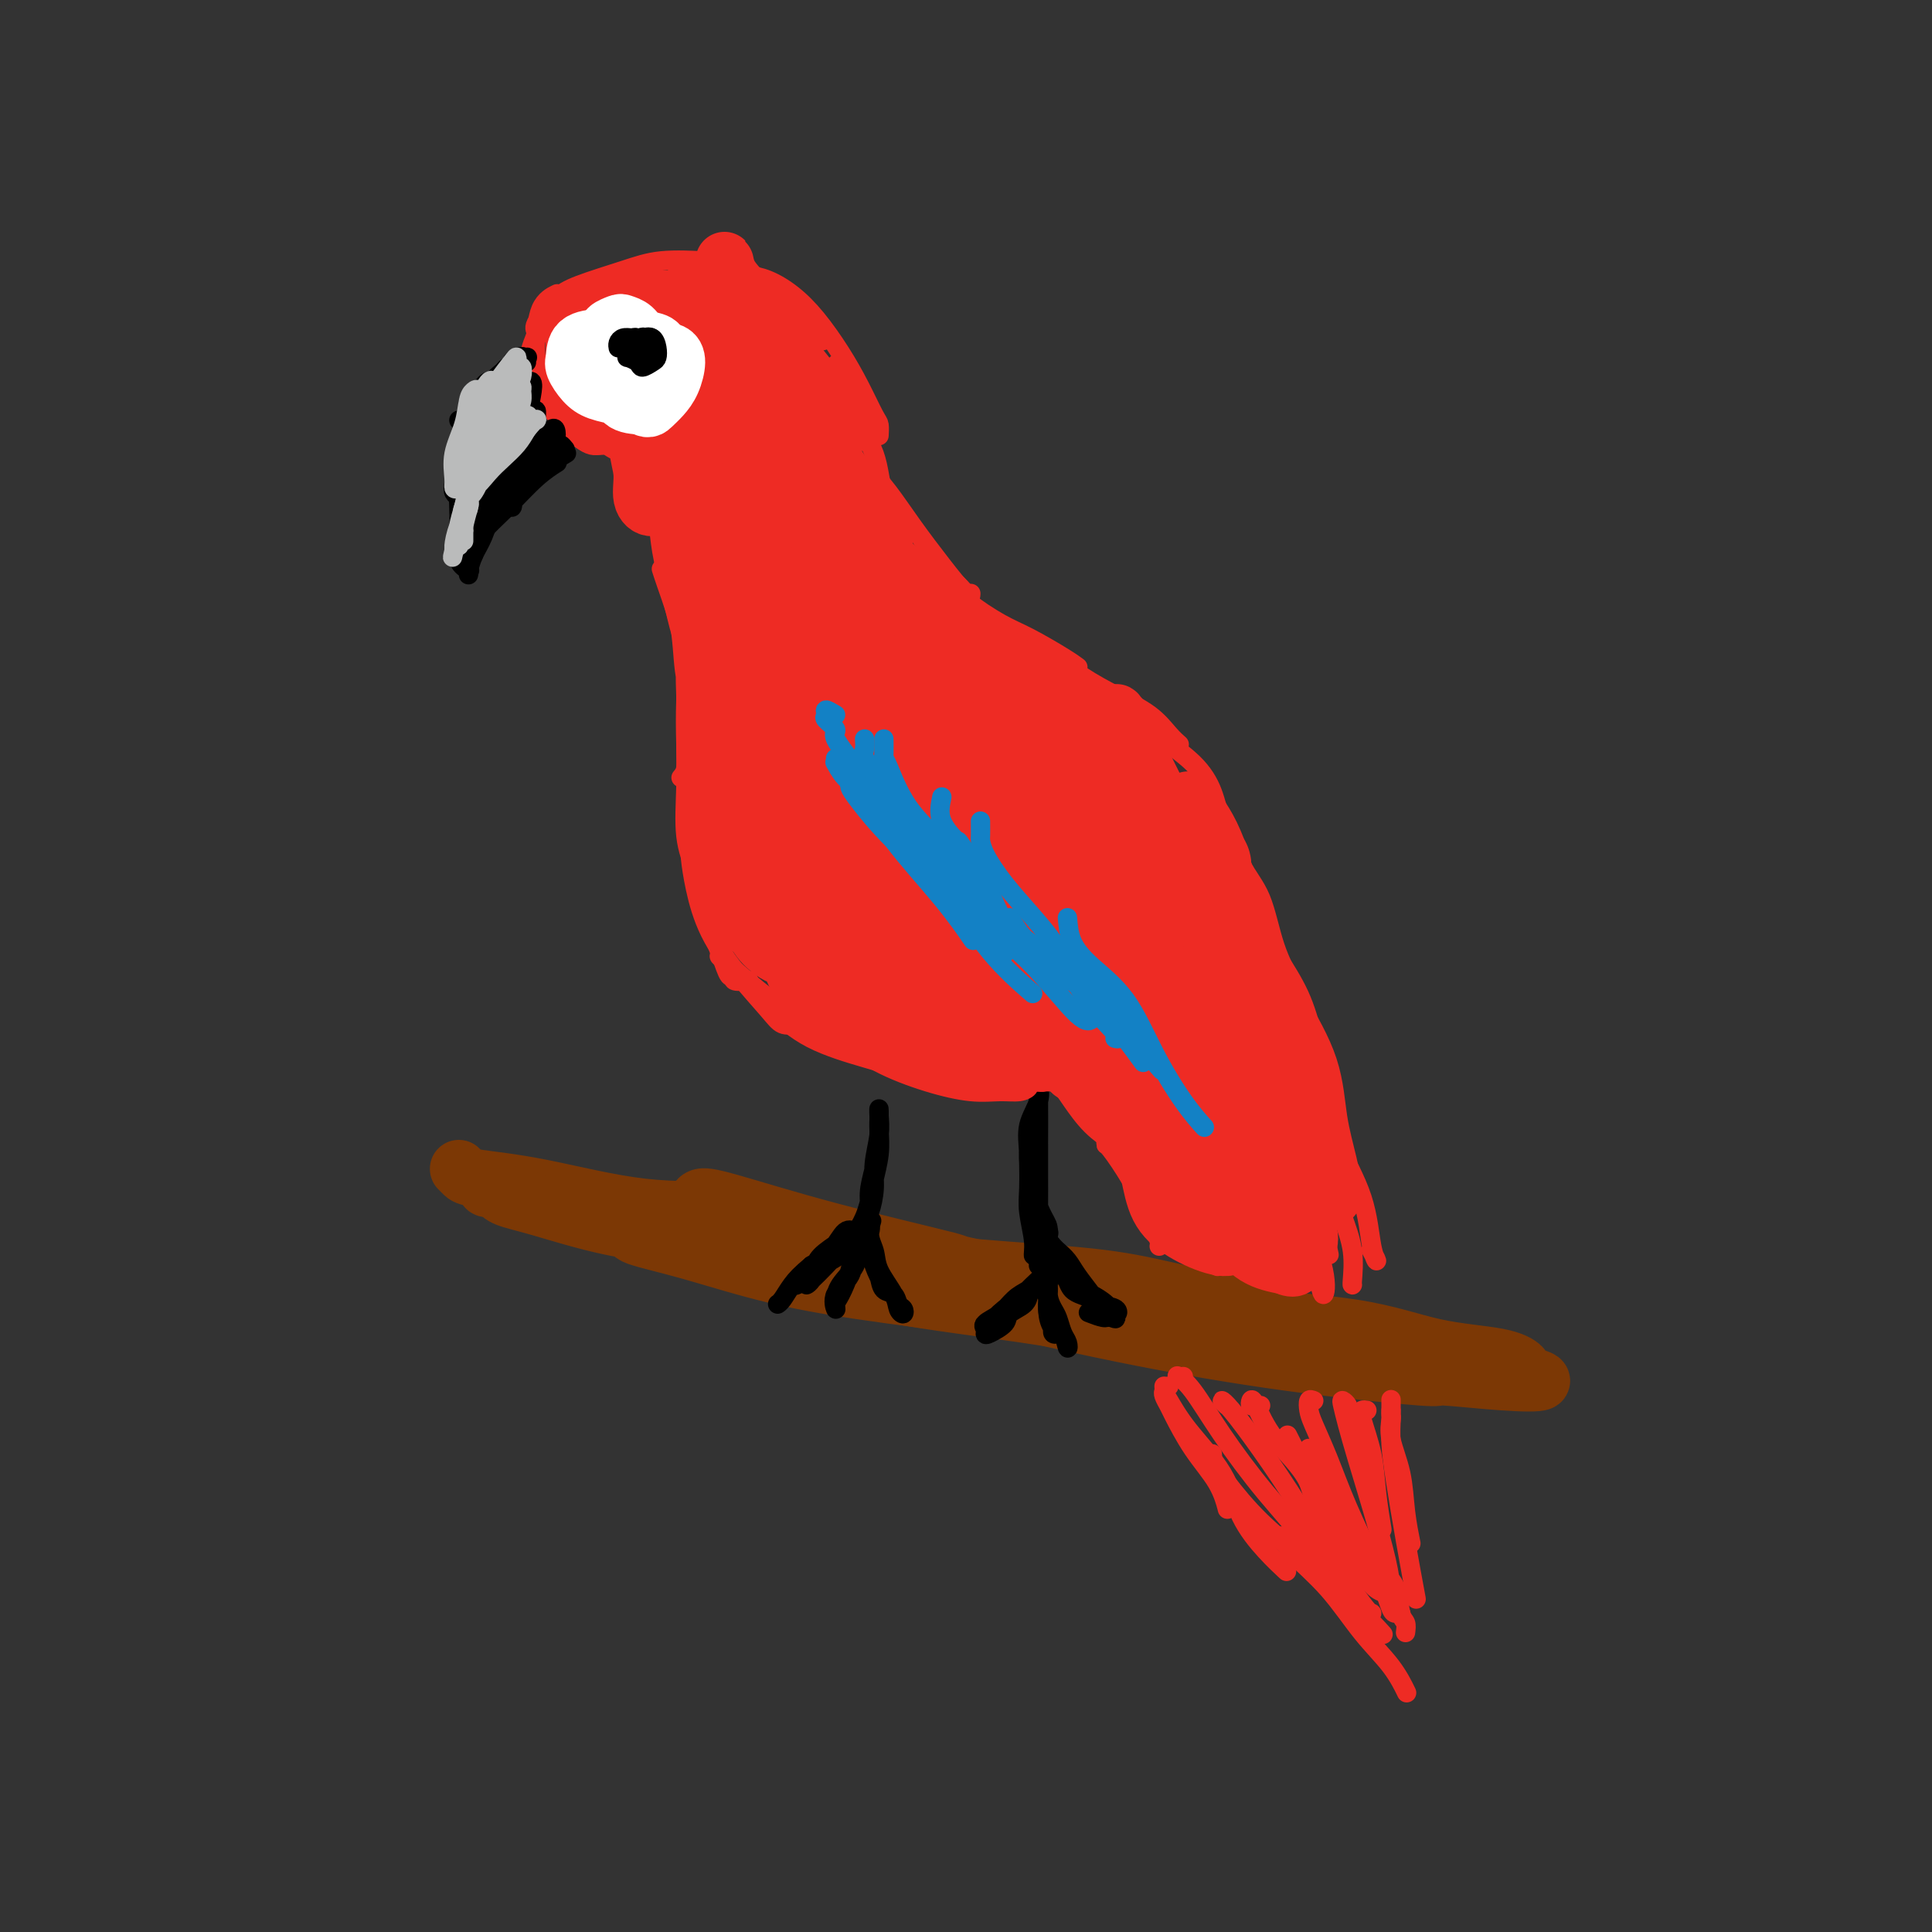 <svg viewBox='0 0 400 400' version='1.1' xmlns='http://www.w3.org/2000/svg' xmlns:xlink='http://www.w3.org/1999/xlink'><rect x="0" y="0" width="400" height="400" fill="#333333" stroke="none"/><g fill='none' stroke='rgb(124,56,5)' stroke-width='12' stroke-linecap='round' stroke-linejoin='round'><path d='M95,242c0.341,0.338 0.682,0.676 1,1c0.318,0.324 0.613,0.633 3,1c2.387,0.367 6.867,0.793 13,2c6.133,1.207 13.921,3.196 21,4c7.079,0.804 13.451,0.422 19,1c5.549,0.578 10.277,2.116 14,3c3.723,0.884 6.441,1.114 9,2c2.559,0.886 4.959,2.427 6,3c1.041,0.573 0.722,0.178 0,0c-0.722,-0.178 -1.846,-0.137 -4,0c-2.154,0.137 -5.339,0.371 -9,0c-3.661,-0.371 -7.797,-1.347 -12,-2c-4.203,-0.653 -8.473,-0.983 -14,-2c-5.527,-1.017 -12.309,-2.720 -18,-4c-5.691,-1.280 -10.289,-2.138 -14,-3c-3.711,-0.862 -6.534,-1.730 -8,-2c-1.466,-0.270 -1.575,0.056 -1,0c0.575,-0.056 1.835,-0.493 4,0c2.165,0.493 5.235,1.917 9,3c3.765,1.083 8.223,1.824 15,3c6.777,1.176 15.871,2.787 25,4c9.129,1.213 18.292,2.028 25,3c6.708,0.972 10.961,2.102 15,3c4.039,0.898 7.865,1.563 11,2c3.135,0.437 5.577,0.645 7,1c1.423,0.355 1.825,0.858 2,1c0.175,0.142 0.124,-0.077 -2,0c-2.124,0.077 -6.321,0.451 -11,0c-4.679,-0.451 -9.839,-1.725 -15,-3'/><path d='M186,263c-7.015,-0.553 -11.553,-0.935 -18,-2c-6.447,-1.065 -14.803,-2.812 -22,-4c-7.197,-1.188 -13.235,-1.817 -19,-3c-5.765,-1.183 -11.258,-2.922 -15,-4c-3.742,-1.078 -5.732,-1.496 -7,-2c-1.268,-0.504 -1.815,-1.095 -1,-1c0.815,0.095 2.991,0.875 7,2c4.009,1.125 9.850,2.595 17,4c7.150,1.405 15.610,2.746 25,4c9.390,1.254 19.711,2.423 24,3c4.289,0.577 2.547,0.564 7,1c4.453,0.436 15.100,1.321 24,2c8.900,0.679 16.054,1.153 22,2c5.946,0.847 10.683,2.069 15,3c4.317,0.931 8.212,1.571 11,2c2.788,0.429 4.468,0.646 5,1c0.532,0.354 -0.083,0.843 -2,1c-1.917,0.157 -5.135,-0.019 -10,0c-4.865,0.019 -11.377,0.233 -18,0c-6.623,-0.233 -13.358,-0.912 -16,-1c-2.642,-0.088 -1.193,0.415 -6,0c-4.807,-0.415 -15.872,-1.747 -25,-3c-9.128,-1.253 -16.319,-2.425 -23,-4c-6.681,-1.575 -12.851,-3.552 -18,-5c-5.149,-1.448 -9.278,-2.366 -11,-3c-1.722,-0.634 -1.036,-0.983 0,-1c1.036,-0.017 2.423,0.298 5,1c2.577,0.702 6.344,1.791 11,3c4.656,1.209 10.200,2.536 12,3c1.800,0.464 -0.145,0.063 5,1c5.145,0.937 17.379,3.210 29,5c11.621,1.790 22.629,3.097 32,4c9.371,0.903 17.106,1.401 23,2c5.894,0.599 9.947,1.300 14,2'/><path d='M263,276c11.030,1.072 4.105,-0.247 5,0c0.895,0.247 9.610,2.062 15,3c5.390,0.938 7.454,0.999 9,1c1.546,0.001 2.574,-0.060 3,0c0.426,0.060 0.252,0.240 -2,0c-2.252,-0.240 -6.581,-0.899 -8,-1c-1.419,-0.101 0.071,0.358 -3,0c-3.071,-0.358 -10.702,-1.533 -18,-2c-7.298,-0.467 -14.263,-0.225 -23,-1c-8.737,-0.775 -19.245,-2.565 -29,-4c-9.755,-1.435 -18.756,-2.515 -27,-4c-8.244,-1.485 -15.730,-3.376 -21,-5c-5.270,-1.624 -8.326,-2.982 -10,-4c-1.674,-1.018 -1.968,-1.697 -2,-2c-0.032,-0.303 0.199,-0.231 3,0c2.801,0.231 8.172,0.621 15,2c6.828,1.379 15.115,3.749 25,6c9.885,2.251 21.370,4.385 33,6c11.630,1.615 23.407,2.710 32,4c8.593,1.290 14.003,2.774 20,4c5.997,1.226 12.580,2.193 18,3c5.420,0.807 9.677,1.455 13,2c3.323,0.545 5.713,0.987 5,1c-0.713,0.013 -4.527,-0.404 -9,-1c-4.473,-0.596 -9.605,-1.371 -16,-2c-6.395,-0.629 -14.054,-1.110 -17,-1c-2.946,0.110 -1.180,0.812 -6,0c-4.820,-0.812 -16.225,-3.138 -27,-5c-10.775,-1.862 -20.920,-3.258 -31,-5c-10.080,-1.742 -20.093,-3.828 -28,-6c-7.907,-2.172 -13.706,-4.431 -18,-6c-4.294,-1.569 -7.084,-2.448 -8,-3c-0.916,-0.552 0.042,-0.776 1,-1'/><path d='M157,255c-7.361,-2.625 0.737,-1.189 6,0c5.263,1.189 7.690,2.130 14,4c6.310,1.870 16.502,4.670 28,7c11.498,2.330 24.303,4.189 37,6c12.697,1.811 25.285,3.575 34,5c8.715,1.425 13.557,2.513 19,4c5.443,1.487 11.487,3.375 15,4c3.513,0.625 4.495,-0.013 6,0c1.505,0.013 3.534,0.676 3,1c-0.534,0.324 -3.629,0.310 -8,0c-4.371,-0.310 -10.018,-0.914 -12,-1c-1.982,-0.086 -0.300,0.346 -5,0c-4.700,-0.346 -15.782,-1.470 -27,-3c-11.218,-1.530 -22.572,-3.467 -35,-6c-12.428,-2.533 -25.931,-5.663 -38,-9c-12.069,-3.337 -22.704,-6.881 -31,-10c-8.296,-3.119 -14.253,-5.814 -17,-7c-2.747,-1.186 -2.285,-0.863 -2,-1c0.285,-0.137 0.392,-0.734 1,-1c0.608,-0.266 1.717,-0.202 6,1c4.283,1.202 11.738,3.541 21,6c9.262,2.459 20.329,5.036 24,6c3.671,0.964 -0.056,0.313 8,2c8.056,1.687 27.893,5.713 43,8c15.107,2.287 25.485,2.837 33,4c7.515,1.163 12.169,2.941 17,4c4.831,1.059 9.839,1.400 13,2c3.161,0.600 4.475,1.457 5,2c0.525,0.543 0.262,0.770 -2,1c-2.262,0.230 -6.524,0.464 -13,0c-6.476,-0.464 -15.167,-1.625 -25,-3c-9.833,-1.375 -20.810,-2.964 -33,-5c-12.190,-2.036 -25.595,-4.518 -39,-7'/><path d='M203,269c-17.621,-3.579 -25.674,-6.527 -34,-9c-8.326,-2.473 -16.925,-4.469 -21,-6c-4.075,-1.531 -3.626,-2.595 -4,-3c-0.374,-0.405 -1.571,-0.152 -1,0c0.571,0.152 2.911,0.203 9,2c6.089,1.797 15.928,5.341 27,9c11.072,3.659 23.378,7.433 38,10c14.622,2.567 31.560,3.928 43,5c11.440,1.072 17.380,1.856 20,2c2.620,0.144 1.919,-0.353 4,0c2.081,0.353 6.945,1.557 9,2c2.055,0.443 1.301,0.127 1,0c-0.301,-0.127 -0.151,-0.063 0,0'/></g>
<g fill='none' stroke='rgb(0,0,0)' stroke-width='4' stroke-linecap='round' stroke-linejoin='round'><path d='M177,259c0.011,-0.322 0.023,-0.644 0,-1c-0.023,-0.356 -0.080,-0.745 0,-1c0.080,-0.255 0.296,-0.377 0,0c-0.296,0.377 -1.103,1.254 -2,2c-0.897,0.746 -1.885,1.361 -3,2c-1.115,0.639 -2.357,1.301 -3,2c-0.643,0.699 -0.689,1.434 -1,2c-0.311,0.566 -0.889,0.961 -1,1c-0.111,0.039 0.245,-0.278 1,-1c0.755,-0.722 1.910,-1.847 3,-3c1.090,-1.153 2.115,-2.332 3,-3c0.885,-0.668 1.631,-0.824 2,-1c0.369,-0.176 0.362,-0.371 1,-1c0.638,-0.629 1.921,-1.693 2,-2c0.079,-0.307 -1.047,0.144 -2,1c-0.953,0.856 -1.732,2.116 -3,3c-1.268,0.884 -3.023,1.391 -4,2c-0.977,0.609 -1.175,1.321 -2,2c-0.825,0.679 -2.275,1.325 -3,2c-0.725,0.675 -0.723,1.378 0,1c0.723,-0.378 2.167,-1.838 3,-3c0.833,-1.162 1.055,-2.028 2,-3c0.945,-0.972 2.613,-2.052 4,-3c1.387,-0.948 2.493,-1.765 3,-2c0.507,-0.235 0.414,0.112 0,0c-0.414,-0.112 -1.150,-0.684 -2,0c-0.850,0.684 -1.814,2.624 -3,4c-1.186,1.376 -2.593,2.188 -4,3'/><path d='M168,262c-2.193,1.823 -3.175,2.880 -4,4c-0.825,1.120 -1.491,2.301 -2,3c-0.509,0.699 -0.860,0.914 -1,1c-0.140,0.086 -0.070,0.043 0,0'/><path d='M177,256c-0.115,-0.418 -0.230,-0.837 0,-1c0.230,-0.163 0.806,-0.072 1,0c0.194,0.072 0.007,0.124 0,0c-0.007,-0.124 0.166,-0.423 0,0c-0.166,0.423 -0.671,1.569 -1,3c-0.329,1.431 -0.483,3.146 -1,5c-0.517,1.854 -1.395,3.848 -2,5c-0.605,1.152 -0.935,1.462 -1,2c-0.065,0.538 0.134,1.303 0,1c-0.134,-0.303 -0.602,-1.676 0,-3c0.602,-1.324 2.272,-2.599 3,-4c0.728,-1.401 0.513,-2.927 1,-4c0.487,-1.073 1.674,-1.691 2,-2c0.326,-0.309 -0.210,-0.309 0,-1c0.210,-0.691 1.167,-2.074 1,-2c-0.167,0.074 -1.456,1.604 -2,3c-0.544,1.396 -0.341,2.658 -1,4c-0.659,1.342 -2.178,2.764 -3,4c-0.822,1.236 -0.947,2.285 -1,3c-0.053,0.715 -0.035,1.097 0,1c0.035,-0.097 0.088,-0.672 0,-1c-0.088,-0.328 -0.317,-0.410 0,-1c0.317,-0.590 1.181,-1.688 2,-3c0.819,-1.312 1.592,-2.837 2,-4c0.408,-1.163 0.449,-1.963 1,-3c0.551,-1.037 1.612,-2.311 2,-3c0.388,-0.689 0.104,-0.793 0,-1c-0.104,-0.207 -0.028,-0.517 0,-1c0.028,-0.483 0.008,-1.138 0,-1c-0.008,0.138 -0.004,1.069 0,2'/><path d='M180,254c1.026,-2.600 0.092,-0.599 0,1c-0.092,1.599 0.658,2.797 1,4c0.342,1.203 0.274,2.410 1,4c0.726,1.590 2.244,3.563 3,5c0.756,1.437 0.751,2.340 1,3c0.249,0.660 0.754,1.079 1,1c0.246,-0.079 0.235,-0.656 0,-1c-0.235,-0.344 -0.693,-0.455 -1,-1c-0.307,-0.545 -0.464,-1.525 -1,-2c-0.536,-0.475 -1.450,-0.444 -2,-1c-0.550,-0.556 -0.736,-1.700 -1,-3c-0.264,-1.300 -0.604,-2.757 -1,-4c-0.396,-1.243 -0.846,-2.271 -1,-3c-0.154,-0.729 -0.010,-1.160 0,-1c0.010,0.160 -0.114,0.911 0,2c0.114,1.089 0.465,2.516 1,4c0.535,1.484 1.254,3.025 2,4c0.746,0.975 1.520,1.385 2,2c0.480,0.615 0.668,1.435 1,2c0.332,0.565 0.809,0.876 1,1c0.191,0.124 0.095,0.062 0,0'/><path d='M178,254c0.342,-0.627 0.684,-1.254 1,-2c0.316,-0.746 0.607,-1.610 1,-3c0.393,-1.390 0.890,-3.306 1,-4c0.110,-0.694 -0.167,-0.166 0,-1c0.167,-0.834 0.777,-3.029 1,-5c0.223,-1.971 0.057,-3.719 0,-5c-0.057,-1.281 -0.005,-2.097 0,-2c0.005,0.097 -0.036,1.107 0,2c0.036,0.893 0.149,1.670 0,3c-0.149,1.330 -0.559,3.215 -1,5c-0.441,1.785 -0.913,3.472 -1,5c-0.087,1.528 0.210,2.897 0,4c-0.210,1.103 -0.928,1.940 -1,2c-0.072,0.060 0.503,-0.658 1,-2c0.497,-1.342 0.918,-3.307 1,-5c0.082,-1.693 -0.174,-3.115 0,-5c0.174,-1.885 0.779,-4.234 1,-6c0.221,-1.766 0.059,-2.947 0,-4c-0.059,-1.053 -0.016,-1.976 0,-1c0.016,0.976 0.005,3.850 0,5c-0.005,1.150 -0.002,0.575 0,0'/><path d='M218,263c0.071,-0.492 0.141,-0.984 0,-1c-0.141,-0.016 -0.494,0.443 -1,1c-0.506,0.557 -1.164,1.211 -2,2c-0.836,0.789 -1.848,1.711 -3,3c-1.152,1.289 -2.443,2.943 -4,4c-1.557,1.057 -3.379,1.517 -4,2c-0.621,0.483 -0.043,0.989 0,1c0.043,0.011 -0.451,-0.473 0,-1c0.451,-0.527 1.847,-1.097 3,-2c1.153,-0.903 2.064,-2.140 3,-3c0.936,-0.860 1.897,-1.345 3,-2c1.103,-0.655 2.347,-1.481 3,-2c0.653,-0.519 0.714,-0.730 1,-1c0.286,-0.270 0.796,-0.600 1,-1c0.204,-0.400 0.101,-0.872 0,-1c-0.101,-0.128 -0.199,0.088 -1,1c-0.801,0.912 -2.305,2.519 -4,4c-1.695,1.481 -3.582,2.836 -5,4c-1.418,1.164 -2.369,2.138 -3,3c-0.631,0.862 -0.943,1.612 -1,2c-0.057,0.388 0.142,0.412 1,0c0.858,-0.412 2.376,-1.261 3,-2c0.624,-0.739 0.356,-1.366 1,-2c0.644,-0.634 2.201,-1.273 3,-2c0.799,-0.727 0.841,-1.540 1,-2c0.159,-0.460 0.434,-0.567 1,-1c0.566,-0.433 1.422,-1.194 2,-2c0.578,-0.806 0.880,-1.659 1,-2c0.120,-0.341 0.060,-0.171 0,0'/><path d='M217,263c1.376,-1.930 0.315,-1.254 0,-1c-0.315,0.254 0.115,0.086 0,0c-0.115,-0.086 -0.775,-0.091 -1,0c-0.225,0.091 -0.015,0.277 0,1c0.015,0.723 -0.164,1.981 0,3c0.164,1.019 0.672,1.797 1,3c0.328,1.203 0.477,2.829 1,4c0.523,1.171 1.419,1.887 2,3c0.581,1.113 0.847,2.622 1,3c0.153,0.378 0.195,-0.376 0,-1c-0.195,-0.624 -0.626,-1.119 -1,-2c-0.374,-0.881 -0.693,-2.149 -1,-3c-0.307,-0.851 -0.604,-1.284 -1,-2c-0.396,-0.716 -0.892,-1.714 -1,-3c-0.108,-1.286 0.171,-2.861 0,-4c-0.171,-1.139 -0.793,-1.841 -1,-2c-0.207,-0.159 -0.001,0.227 0,1c0.001,0.773 -0.205,1.934 0,3c0.205,1.066 0.821,2.039 1,3c0.179,0.961 -0.081,1.911 0,3c0.081,1.089 0.501,2.316 1,3c0.499,0.684 1.076,0.825 1,1c-0.076,0.175 -0.805,0.385 -1,0c-0.195,-0.385 0.144,-1.366 0,-2c-0.144,-0.634 -0.771,-0.923 -1,-2c-0.229,-1.077 -0.062,-2.944 0,-4c0.062,-1.056 0.018,-1.302 0,-2c-0.018,-0.698 -0.009,-1.849 0,-3'/><path d='M217,263c-0.620,-3.271 -0.171,-3.448 0,-4c0.171,-0.552 0.063,-1.480 0,-2c-0.063,-0.520 -0.080,-0.634 0,-1c0.080,-0.366 0.258,-0.986 0,-1c-0.258,-0.014 -0.953,0.576 -1,1c-0.047,0.424 0.552,0.682 1,1c0.448,0.318 0.743,0.697 1,1c0.257,0.303 0.476,0.529 1,1c0.524,0.471 1.353,1.186 2,2c0.647,0.814 1.113,1.726 2,3c0.887,1.274 2.194,2.910 3,4c0.806,1.090 1.110,1.634 2,2c0.890,0.366 2.367,0.555 3,1c0.633,0.445 0.424,1.148 0,1c-0.424,-0.148 -1.062,-1.146 -2,-2c-0.938,-0.854 -2.174,-1.562 -3,-2c-0.826,-0.438 -1.240,-0.605 -2,-1c-0.760,-0.395 -1.867,-1.017 -3,-2c-1.133,-0.983 -2.293,-2.326 -3,-3c-0.707,-0.674 -0.959,-0.678 -1,-1c-0.041,-0.322 0.131,-0.961 0,-1c-0.131,-0.039 -0.566,0.521 0,1c0.566,0.479 2.132,0.875 3,2c0.868,1.125 1.036,2.978 2,4c0.964,1.022 2.722,1.212 4,2c1.278,0.788 2.075,2.174 3,3c0.925,0.826 1.979,1.093 2,1c0.021,-0.093 -0.989,-0.547 -2,-1'/><path d='M229,272c1.044,1.556 -1.844,0.444 -3,0c-1.156,-0.444 -0.578,-0.222 0,0'/><path d='M215,262c0.457,-0.301 0.915,-0.602 1,-1c0.085,-0.398 -0.201,-0.892 0,-2c0.201,-1.108 0.891,-2.831 1,-4c0.109,-1.169 -0.363,-1.786 -1,-3c-0.637,-1.214 -1.439,-3.025 -2,-5c-0.561,-1.975 -0.883,-4.113 -1,-6c-0.117,-1.887 -0.031,-3.524 0,-4c0.031,-0.476 0.007,0.208 0,1c-0.007,0.792 0.002,1.692 0,2c-0.002,0.308 -0.016,0.025 0,1c0.016,0.975 0.061,3.209 0,5c-0.061,1.791 -0.226,3.138 0,5c0.226,1.862 0.845,4.240 1,6c0.155,1.760 -0.155,2.904 0,3c0.155,0.096 0.774,-0.856 1,-2c0.226,-1.144 0.061,-2.482 0,-4c-0.061,-1.518 -0.016,-3.218 0,-5c0.016,-1.782 0.004,-3.646 0,-6c-0.004,-2.354 0.001,-5.198 0,-6c-0.001,-0.802 -0.008,0.437 0,-1c0.008,-1.437 0.030,-5.549 0,-8c-0.030,-2.451 -0.113,-3.240 0,-3c0.113,0.240 0.423,1.511 0,3c-0.423,1.489 -1.577,3.198 -2,5c-0.423,1.802 -0.113,3.698 0,6c0.113,2.302 0.030,5.009 0,7c-0.030,1.991 -0.008,3.267 0,4c0.008,0.733 0.002,0.924 0,1c-0.002,0.076 -0.001,0.038 0,0'/></g>
<g fill='none' stroke='rgb(238,43,36)' stroke-width='4' stroke-linecap='round' stroke-linejoin='round'><path d='M216,223c0.092,0.424 0.184,0.848 0,1c-0.184,0.152 -0.642,0.030 -1,0c-0.358,-0.030 -0.614,0.030 -1,0c-0.386,-0.030 -0.900,-0.150 -1,0c-0.100,0.150 0.214,0.572 0,1c-0.214,0.428 -0.957,0.864 -2,1c-1.043,0.136 -2.385,-0.027 -4,0c-1.615,0.027 -3.502,0.245 -6,0c-2.498,-0.245 -5.608,-0.952 -9,-2c-3.392,-1.048 -7.067,-2.436 -10,-4c-2.933,-1.564 -5.124,-3.304 -6,-4c-0.876,-0.696 -0.438,-0.348 0,0'/><path d='M198,221c-0.930,0.403 -1.859,0.805 -3,1c-1.141,0.195 -2.492,0.181 -4,0c-1.508,-0.181 -3.172,-0.529 -5,-1c-1.828,-0.471 -3.821,-1.065 -7,-2c-3.179,-0.935 -7.543,-2.209 -11,-4c-3.457,-1.791 -6.008,-4.098 -8,-6c-1.992,-1.902 -3.426,-3.401 -4,-4c-0.574,-0.599 -0.287,-0.300 0,0'/><path d='M178,215c-1.028,-0.082 -2.057,-0.165 -3,0c-0.943,0.165 -1.801,0.576 -3,0c-1.199,-0.576 -2.738,-2.140 -4,-3c-1.262,-0.860 -2.247,-1.015 -4,-2c-1.753,-0.985 -4.274,-2.800 -7,-5c-2.726,-2.200 -5.657,-4.785 -7,-6c-1.343,-1.215 -1.098,-1.062 -1,-1c0.098,0.062 0.049,0.031 0,0'/><path d='M165,212c-1.067,0.184 -2.135,0.368 -3,0c-0.865,-0.368 -1.528,-1.290 -3,-3c-1.472,-1.710 -3.753,-4.210 -6,-7c-2.247,-2.790 -4.458,-5.872 -6,-9c-1.542,-3.128 -2.413,-6.302 -3,-9c-0.587,-2.698 -0.889,-4.919 -1,-6c-0.111,-1.081 -0.032,-1.023 0,-1c0.032,0.023 0.016,0.012 0,0'/><path d='M155,203c-1.288,0.138 -2.576,0.277 -3,0c-0.424,-0.277 0.017,-0.968 0,-1c-0.017,-0.032 -0.492,0.595 -1,0c-0.508,-0.595 -1.050,-2.412 -2,-5c-0.950,-2.588 -2.307,-5.948 -3,-9c-0.693,-3.052 -0.722,-5.796 -1,-9c-0.278,-3.204 -0.807,-6.870 -1,-10c-0.193,-3.130 -0.052,-5.726 0,-7c0.052,-1.274 0.014,-1.228 0,-2c-0.014,-0.772 -0.004,-2.364 0,-3c0.004,-0.636 0.002,-0.318 0,0'/><path d='M146,184c-0.619,-1.134 -1.238,-2.268 -2,-4c-0.762,-1.732 -1.668,-4.062 -2,-7c-0.332,-2.938 -0.089,-6.483 0,-10c0.089,-3.517 0.024,-7.004 0,-10c-0.024,-2.996 -0.006,-5.499 0,-8c0.006,-2.501 0.002,-5.000 0,-6c-0.002,-1.000 -0.001,-0.500 0,0'/><path d='M141,161c0.419,-0.496 0.839,-0.991 1,-2c0.161,-1.009 0.065,-2.531 0,-5c-0.065,-2.469 -0.098,-5.884 0,-9c0.098,-3.116 0.327,-5.932 0,-9c-0.327,-3.068 -1.211,-6.389 -2,-9c-0.789,-2.611 -1.482,-4.511 -2,-6c-0.518,-1.489 -0.862,-2.568 -1,-3c-0.138,-0.432 -0.069,-0.216 0,0'/><path d='M142,134c0.068,-0.376 0.136,-0.752 0,-1c-0.136,-0.248 -0.476,-0.370 -1,-2c-0.524,-1.630 -1.234,-4.770 -2,-8c-0.766,-3.230 -1.589,-6.551 -2,-9c-0.411,-2.449 -0.409,-4.028 -1,-6c-0.591,-1.972 -1.774,-4.339 -3,-6c-1.226,-1.661 -2.493,-2.618 -3,-3c-0.507,-0.382 -0.253,-0.191 0,0'/><path d='M142,116c0.055,-0.312 0.111,-0.624 0,-1c-0.111,-0.376 -0.387,-0.817 -1,-2c-0.613,-1.183 -1.562,-3.109 -2,-4c-0.438,-0.891 -0.363,-0.747 -1,-2c-0.637,-1.253 -1.985,-3.903 -3,-6c-1.015,-2.097 -1.696,-3.642 -3,-5c-1.304,-1.358 -3.230,-2.531 -4,-3c-0.770,-0.469 -0.385,-0.235 0,0'/><path d='M135,98c-1.071,-0.988 -2.143,-1.976 -3,-3c-0.857,-1.024 -1.500,-2.083 -2,-3c-0.500,-0.917 -0.857,-1.690 -1,-2c-0.143,-0.310 -0.071,-0.155 0,0'/><path d='M130,93c-0.305,-0.003 -0.609,-0.005 -1,0c-0.391,0.005 -0.868,0.019 -1,0c-0.132,-0.019 0.083,-0.069 0,0c-0.083,0.069 -0.462,0.256 -1,0c-0.538,-0.256 -1.234,-0.957 -2,-1c-0.766,-0.043 -1.602,0.571 -3,0c-1.398,-0.571 -3.359,-2.325 -5,-4c-1.641,-1.675 -2.962,-3.269 -4,-5c-1.038,-1.731 -1.794,-3.598 -2,-4c-0.206,-0.402 0.137,0.661 0,0c-0.137,-0.661 -0.753,-3.046 -1,-4c-0.247,-0.954 -0.123,-0.477 0,0'/><path d='M125,89c-1.038,0.063 -2.075,0.125 -3,0c-0.925,-0.125 -1.736,-0.439 -3,-1c-1.264,-0.561 -2.980,-1.371 -4,-3c-1.020,-1.629 -1.344,-4.078 -2,-6c-0.656,-1.922 -1.643,-3.317 -2,-5c-0.357,-1.683 -0.085,-3.653 0,-4c0.085,-0.347 -0.019,0.927 0,0c0.019,-0.927 0.159,-4.057 1,-6c0.841,-1.943 2.383,-2.698 3,-3c0.617,-0.302 0.308,-0.151 0,0'/><path d='M111,78c-0.386,-1.012 -0.772,-2.025 -1,-3c-0.228,-0.975 -0.299,-1.914 0,-3c0.299,-1.086 0.966,-2.319 1,-3c0.034,-0.681 -0.565,-0.809 0,-2c0.565,-1.191 2.295,-3.443 4,-5c1.705,-1.557 3.385,-2.417 6,-3c2.615,-0.583 6.166,-0.888 8,-1c1.834,-0.112 1.953,-0.032 2,0c0.047,0.032 0.024,0.016 0,0'/><path d='M112,69c0.067,-0.834 0.133,-1.669 0,-2c-0.133,-0.331 -0.466,-0.159 0,-1c0.466,-0.841 1.730,-2.695 3,-4c1.270,-1.305 2.545,-2.063 5,-3c2.455,-0.937 6.091,-2.055 9,-3c2.909,-0.945 5.091,-1.716 8,-2c2.909,-0.284 6.545,-0.081 8,0c1.455,0.081 0.727,0.041 0,0'/><path d='M127,61c0.009,-0.341 0.019,-0.682 0,-1c-0.019,-0.318 -0.065,-0.612 1,-1c1.065,-0.388 3.243,-0.868 6,-1c2.757,-0.132 6.095,0.085 9,0c2.905,-0.085 5.378,-0.470 8,0c2.622,0.470 5.394,1.796 8,3c2.606,1.204 5.048,2.286 7,4c1.952,1.714 3.415,4.061 4,5c0.585,0.939 0.293,0.469 0,0'/><path d='M152,57c0.285,0.014 0.571,0.027 1,0c0.429,-0.027 1.002,-0.095 2,0c0.998,0.095 2.419,0.354 4,1c1.581,0.646 3.320,1.679 5,3c1.680,1.321 3.301,2.930 5,5c1.699,2.070 3.474,4.601 5,7c1.526,2.399 2.801,4.668 4,7c1.199,2.332 2.321,4.728 3,6c0.679,1.272 0.913,1.419 1,2c0.087,0.581 0.025,1.594 0,2c-0.025,0.406 -0.012,0.203 0,0'/><path d='M174,75c-0.618,0.246 -1.236,0.492 -1,1c0.236,0.508 1.328,1.277 2,3c0.672,1.723 0.926,4.399 2,7c1.074,2.601 2.967,5.128 4,8c1.033,2.872 1.205,6.089 2,9c0.795,2.911 2.214,5.514 3,7c0.786,1.486 0.939,1.853 1,2c0.061,0.147 0.031,0.073 0,0'/><path d='M181,95c0.061,0.275 0.121,0.549 0,1c-0.121,0.451 -0.425,1.078 0,2c0.425,0.922 1.578,2.138 3,4c1.422,1.862 3.113,4.369 5,7c1.887,2.631 3.970,5.386 6,8c2.030,2.614 4.008,5.088 5,6c0.992,0.912 0.998,0.260 1,0c0.002,-0.260 0.001,-0.130 0,0'/><path d='M191,115c0.629,0.731 1.259,1.463 2,2c0.741,0.537 1.595,0.880 3,2c1.405,1.120 3.363,3.017 4,4c0.637,0.983 -0.046,1.052 1,2c1.046,0.948 3.822,2.776 6,4c2.178,1.224 3.759,1.843 6,3c2.241,1.157 5.142,2.850 7,4c1.858,1.150 2.674,1.757 3,2c0.326,0.243 0.163,0.121 0,0'/><path d='M214,134c0.221,0.405 0.443,0.810 1,1c0.557,0.190 1.451,0.165 3,1c1.549,0.835 3.753,2.529 6,4c2.247,1.471 4.536,2.720 7,4c2.464,1.280 5.104,2.590 7,4c1.896,1.410 3.049,2.918 4,4c0.951,1.082 1.700,1.738 2,2c0.300,0.262 0.150,0.131 0,0'/><path d='M235,146c0.036,0.326 0.071,0.651 0,1c-0.071,0.349 -0.249,0.720 0,1c0.249,0.280 0.924,0.467 2,1c1.076,0.533 2.552,1.411 3,2c0.448,0.589 -0.132,0.888 1,2c1.132,1.112 3.978,3.037 6,5c2.022,1.963 3.221,3.962 4,6c0.779,2.038 1.137,4.113 2,6c0.863,1.887 2.232,3.585 3,5c0.768,1.415 0.934,2.547 1,3c0.066,0.453 0.033,0.226 0,0'/><path d='M248,162c0.270,0.572 0.540,1.145 1,2c0.460,0.855 1.108,1.993 2,3c0.892,1.007 2.026,1.882 3,4c0.974,2.118 1.786,5.478 3,8c1.214,2.522 2.830,4.205 4,7c1.170,2.795 1.893,6.700 3,10c1.107,3.300 2.598,5.995 3,7c0.402,1.005 -0.284,0.321 0,1c0.284,0.679 1.538,2.721 2,4c0.462,1.279 0.132,1.794 0,2c-0.132,0.206 -0.066,0.103 0,0'/><path d='M258,185c-0.038,1.101 -0.077,2.203 0,3c0.077,0.797 0.268,1.291 1,2c0.732,0.709 2.005,1.633 3,3c0.995,1.367 1.712,3.176 2,4c0.288,0.824 0.147,0.663 1,2c0.853,1.337 2.699,4.171 4,7c1.301,2.829 2.058,5.651 3,9c0.942,3.349 2.070,7.223 3,11c0.930,3.777 1.662,7.456 2,10c0.338,2.544 0.283,3.954 0,5c-0.283,1.046 -0.795,1.727 -1,2c-0.205,0.273 -0.102,0.136 0,0'/><path d='M270,215c0.441,0.991 0.881,1.982 1,3c0.119,1.018 -0.084,2.063 0,3c0.084,0.937 0.456,1.766 1,3c0.544,1.234 1.261,2.872 2,5c0.739,2.128 1.501,4.745 3,8c1.499,3.255 3.736,7.148 5,11c1.264,3.852 1.555,7.661 2,10c0.445,2.339 1.043,3.207 1,3c-0.043,-0.207 -0.727,-1.488 -1,-2c-0.273,-0.512 -0.137,-0.256 0,0'/><path d='M275,235c0.018,0.507 0.037,1.014 0,2c-0.037,0.986 -0.129,2.450 0,4c0.129,1.550 0.479,3.186 1,5c0.521,1.814 1.211,3.807 2,6c0.789,2.193 1.675,4.588 2,7c0.325,2.412 0.087,4.842 0,6c-0.087,1.158 -0.025,1.045 0,1c0.025,-0.045 0.012,-0.023 0,0'/><path d='M288,290c-0.001,-0.199 -0.002,-0.397 0,0c0.002,0.397 0.007,1.391 0,2c-0.007,0.609 -0.027,0.835 0,1c0.027,0.165 0.102,0.269 0,1c-0.102,0.731 -0.381,2.088 0,4c0.381,1.912 1.422,4.378 2,7c0.578,2.622 0.694,5.398 1,8c0.306,2.602 0.802,5.029 1,6c0.198,0.971 0.099,0.485 0,0'/><path d='M288,292c-0.005,0.416 -0.010,0.832 0,1c0.010,0.168 0.034,0.089 0,1c-0.034,0.911 -0.128,2.813 0,5c0.128,2.187 0.478,4.658 1,8c0.522,3.342 1.218,7.554 2,12c0.782,4.446 1.652,9.128 2,11c0.348,1.872 0.174,0.936 0,0'/><path d='M291,338c0.098,-0.748 0.196,-1.496 0,-2c-0.196,-0.504 -0.687,-0.763 -1,-2c-0.313,-1.237 -0.449,-3.453 -1,-5c-0.551,-1.547 -1.519,-2.425 -3,-4c-1.481,-1.575 -3.476,-3.847 -5,-6c-1.524,-2.153 -2.578,-4.187 -3,-5c-0.422,-0.813 -0.211,-0.407 0,0'/><path d='M290,334c-0.346,-0.001 -0.692,-0.001 -1,0c-0.308,0.001 -0.577,0.004 -1,-1c-0.423,-1.004 -0.999,-3.015 -2,-5c-1.001,-1.985 -2.426,-3.943 -4,-6c-1.574,-2.057 -3.298,-4.211 -5,-7c-1.702,-2.789 -3.381,-6.212 -4,-8c-0.619,-1.788 -0.177,-1.939 0,-2c0.177,-0.061 0.088,-0.030 0,0'/><path d='M285,326c-0.261,0.009 -0.521,0.017 -1,0c-0.479,-0.017 -1.176,-0.061 -2,-1c-0.824,-0.939 -1.776,-2.774 -3,-5c-1.224,-2.226 -2.720,-4.844 -4,-8c-1.280,-3.156 -2.345,-6.850 -3,-9c-0.655,-2.150 -0.902,-2.757 -1,-3c-0.098,-0.243 -0.049,-0.121 0,0'/><path d='M288,330c-1.021,-0.142 -2.043,-0.284 -3,-1c-0.957,-0.716 -1.851,-2.008 -3,-3c-1.149,-0.992 -2.554,-1.686 -4,-3c-1.446,-1.314 -2.934,-3.249 -4,-6c-1.066,-2.751 -1.710,-6.318 -3,-10c-1.290,-3.682 -3.226,-7.481 -4,-9c-0.774,-1.519 -0.387,-0.760 0,0'/><path d='M214,223c-0.424,-0.113 -0.847,-0.226 -1,0c-0.153,0.226 -0.034,0.793 0,1c0.034,0.207 -0.017,0.056 0,0c0.017,-0.056 0.101,-0.015 0,0c-0.101,0.015 -0.386,0.005 0,0c0.386,-0.005 1.442,-0.005 2,0c0.558,0.005 0.619,0.015 1,0c0.381,-0.015 1.083,-0.057 2,0c0.917,0.057 2.050,0.211 4,1c1.950,0.789 4.717,2.212 6,3c1.283,0.788 1.081,0.939 1,1c-0.081,0.061 -0.040,0.030 0,0'/><path d='M219,223c0.284,0.631 0.568,1.261 1,2c0.432,0.739 1.013,1.586 2,3c0.987,1.414 2.381,3.396 4,5c1.619,1.604 3.465,2.832 5,4c1.535,1.168 2.759,2.276 4,4c1.241,1.724 2.497,4.064 3,5c0.503,0.936 0.251,0.468 0,0'/><path d='M226,228c0.002,0.069 0.003,0.139 0,1c-0.003,0.861 -0.011,2.514 1,4c1.011,1.486 3.041,2.804 5,5c1.959,2.196 3.845,5.268 5,8c1.155,2.732 1.578,5.124 2,7c0.422,1.876 0.845,3.236 1,4c0.155,0.764 0.044,0.933 0,1c-0.044,0.067 -0.022,0.034 0,0'/><path d='M229,236c-0.014,0.449 -0.028,0.898 0,1c0.028,0.102 0.099,-0.144 1,1c0.901,1.144 2.633,3.678 4,6c1.367,2.322 2.368,4.433 3,6c0.632,1.567 0.895,2.591 1,3c0.105,0.409 0.053,0.205 0,0'/><path d='M241,287c0.028,0.366 0.057,0.732 0,1c-0.057,0.268 -0.198,0.440 0,1c0.198,0.560 0.736,1.510 1,2c0.264,0.490 0.253,0.521 1,2c0.747,1.479 2.252,4.407 4,7c1.748,2.593 3.740,4.852 5,7c1.260,2.148 1.789,4.185 2,5c0.211,0.815 0.106,0.407 0,0'/><path d='M242,287c-0.465,0.321 -0.930,0.642 -1,1c-0.070,0.358 0.255,0.752 1,2c0.745,1.248 1.909,3.351 4,6c2.091,2.649 5.107,5.845 7,9c1.893,3.155 2.662,6.268 4,9c1.338,2.732 3.245,5.082 5,7c1.755,1.918 3.359,3.405 4,4c0.641,0.595 0.321,0.297 0,0'/><path d='M251,301c0.051,0.916 0.102,1.832 0,2c-0.102,0.168 -0.357,-0.413 0,0c0.357,0.413 1.326,1.821 3,4c1.674,2.179 4.053,5.131 7,8c2.947,2.869 6.461,5.656 9,8c2.539,2.344 4.103,4.247 6,6c1.897,1.753 4.126,3.357 6,5c1.874,1.643 3.393,3.327 4,4c0.607,0.673 0.304,0.337 0,0'/><path d='M265,318c0.363,0.235 0.726,0.469 1,1c0.274,0.531 0.459,1.358 2,3c1.541,1.642 4.438,4.097 7,7c2.562,2.903 4.790,6.252 7,9c2.210,2.748 4.403,4.894 6,7c1.597,2.106 2.599,4.173 3,5c0.401,0.827 0.200,0.413 0,0'/><path d='M245,285c-0.365,0.039 -0.731,0.078 -1,0c-0.269,-0.078 -0.443,-0.273 0,0c0.443,0.273 1.503,1.013 3,3c1.497,1.987 3.432,5.220 6,9c2.568,3.780 5.771,8.106 9,12c3.229,3.894 6.485,7.356 9,11c2.515,3.644 4.290,7.470 5,9c0.710,1.530 0.355,0.765 0,0'/><path d='M254,291c-0.519,-0.482 -1.038,-0.964 -1,-1c0.038,-0.036 0.634,0.373 2,2c1.366,1.627 3.501,4.472 6,8c2.499,3.528 5.360,7.739 8,12c2.640,4.261 5.057,8.570 7,12c1.943,3.430 3.412,5.980 4,7c0.588,1.020 0.294,0.510 0,0'/><path d='M261,291c-0.313,-0.027 -0.625,-0.054 -1,0c-0.375,0.054 -0.812,0.188 -1,0c-0.188,-0.188 -0.126,-0.700 0,-1c0.126,-0.300 0.317,-0.388 1,1c0.683,1.388 1.857,4.253 4,7c2.143,2.747 5.254,5.377 7,9c1.746,3.623 2.128,8.239 4,13c1.872,4.761 5.235,9.666 7,12c1.765,2.334 1.933,2.095 2,2c0.067,-0.095 0.034,-0.048 0,0'/><path d='M272,290c-0.411,-0.176 -0.821,-0.352 -1,0c-0.179,0.352 -0.126,1.234 0,2c0.126,0.766 0.325,1.418 1,3c0.675,1.582 1.827,4.095 3,7c1.173,2.905 2.366,6.201 4,10c1.634,3.799 3.709,8.100 5,11c1.291,2.900 1.797,4.400 2,5c0.203,0.600 0.101,0.300 0,0'/><path d='M279,292c0.108,-0.301 0.216,-0.601 0,-1c-0.216,-0.399 -0.757,-0.895 -1,-1c-0.243,-0.105 -0.188,0.182 0,1c0.188,0.818 0.509,2.167 1,4c0.491,1.833 1.151,4.150 2,7c0.849,2.850 1.888,6.231 3,10c1.112,3.769 2.298,7.924 3,11c0.702,3.076 0.920,5.072 1,6c0.080,0.928 0.022,0.788 0,1c-0.022,0.212 -0.006,0.775 0,1c0.006,0.225 0.003,0.113 0,0'/><path d='M283,292c-0.368,-0.064 -0.736,-0.128 -1,0c-0.264,0.128 -0.424,0.449 0,2c0.424,1.551 1.433,4.333 2,7c0.567,2.667 0.691,5.218 1,8c0.309,2.782 0.803,5.795 1,7c0.197,1.205 0.099,0.603 0,0'/><path d='M235,226c-0.557,0.998 -1.114,1.996 -1,3c0.114,1.004 0.900,2.015 2,4c1.100,1.985 2.515,4.943 3,6c0.485,1.057 0.041,0.213 1,2c0.959,1.787 3.320,6.204 5,9c1.680,2.796 2.680,3.973 3,5c0.320,1.027 -0.038,1.906 0,2c0.038,0.094 0.472,-0.598 0,-2c-0.472,-1.402 -1.850,-3.514 -3,-6c-1.150,-2.486 -2.071,-5.347 -3,-8c-0.929,-2.653 -1.866,-5.100 -3,-8c-1.134,-2.900 -2.463,-6.254 -4,-9c-1.537,-2.746 -3.280,-4.885 -4,-6c-0.720,-1.115 -0.415,-1.206 -1,-2c-0.585,-0.794 -2.059,-2.292 -2,-2c0.059,0.292 1.649,2.374 3,5c1.351,2.626 2.461,5.797 4,9c1.539,3.203 3.507,6.438 5,10c1.493,3.562 2.511,7.452 4,11c1.489,3.548 3.448,6.754 5,9c1.552,2.246 2.697,3.532 3,4c0.303,0.468 -0.235,0.119 -1,-1c-0.765,-1.119 -1.758,-3.009 -3,-6c-1.242,-2.991 -2.733,-7.083 -4,-11c-1.267,-3.917 -2.309,-7.659 -4,-12c-1.691,-4.341 -4.032,-9.282 -6,-14c-1.968,-4.718 -3.562,-9.213 -5,-12c-1.438,-2.787 -2.720,-3.866 -3,-4c-0.280,-0.134 0.440,0.675 2,3c1.560,2.325 3.958,6.164 6,10c2.042,3.836 3.726,7.667 6,12c2.274,4.333 5.137,9.166 8,14'/><path d='M248,241c5.266,8.590 7.431,10.564 9,13c1.569,2.436 2.540,5.333 3,7c0.460,1.667 0.407,2.105 0,1c-0.407,-1.105 -1.170,-3.752 -2,-7c-0.830,-3.248 -1.729,-7.097 -3,-11c-1.271,-3.903 -2.915,-7.859 -5,-12c-2.085,-4.141 -4.611,-8.465 -7,-13c-2.389,-4.535 -4.639,-9.280 -6,-13c-1.361,-3.720 -1.831,-6.416 -2,-7c-0.169,-0.584 -0.035,0.944 1,4c1.035,3.056 2.973,7.640 5,12c2.027,4.360 4.143,8.494 7,13c2.857,4.506 6.453,9.383 9,14c2.547,4.617 4.044,8.974 6,13c1.956,4.026 4.370,7.722 5,8c0.630,0.278 -0.525,-2.860 -1,-4c-0.475,-1.140 -0.269,-0.281 -1,-2c-0.731,-1.719 -2.397,-6.014 -4,-10c-1.603,-3.986 -3.142,-7.662 -5,-12c-1.858,-4.338 -4.035,-9.338 -7,-15c-2.965,-5.662 -6.718,-11.985 -9,-17c-2.282,-5.015 -3.094,-8.722 -3,-10c0.094,-1.278 1.093,-0.129 2,2c0.907,2.129 1.720,5.236 4,10c2.280,4.764 6.025,11.186 9,17c2.975,5.814 5.178,11.022 6,13c0.822,1.978 0.262,0.726 2,4c1.738,3.274 5.775,11.074 8,16c2.225,4.926 2.638,6.977 3,8c0.362,1.023 0.674,1.016 1,2c0.326,0.984 0.665,2.957 1,3c0.335,0.043 0.667,-1.845 0,-5c-0.667,-3.155 -2.334,-7.578 -4,-12'/><path d='M270,251c-1.343,-4.682 -2.700,-7.888 -5,-12c-2.300,-4.112 -5.542,-9.131 -8,-15c-2.458,-5.869 -4.131,-12.590 -6,-18c-1.869,-5.410 -3.934,-9.510 -5,-12c-1.066,-2.490 -1.132,-3.369 -1,-4c0.132,-0.631 0.461,-1.012 1,0c0.539,1.012 1.286,3.418 3,7c1.714,3.582 4.393,8.341 7,14c2.607,5.659 5.142,12.218 8,19c2.858,6.782 6.039,13.788 8,19c1.961,5.212 2.703,8.632 3,10c0.297,1.368 0.148,0.684 0,0'/></g>
<g fill='none' stroke='rgb(238,43,36)' stroke-width='12' stroke-linecap='round' stroke-linejoin='round'><path d='M231,224c0.397,0.430 0.793,0.861 1,1c0.207,0.139 0.224,-0.012 0,-1c-0.224,-0.988 -0.691,-2.811 -1,-5c-0.309,-2.189 -0.461,-4.742 -1,-7c-0.539,-2.258 -1.464,-4.220 -2,-5c-0.536,-0.780 -0.683,-0.378 -1,-1c-0.317,-0.622 -0.803,-2.268 -1,-3c-0.197,-0.732 -0.105,-0.551 0,1c0.105,1.551 0.224,4.471 1,7c0.776,2.529 2.209,4.666 4,8c1.791,3.334 3.942,7.866 6,12c2.058,4.134 4.025,7.870 6,11c1.975,3.130 3.957,5.653 5,7c1.043,1.347 1.147,1.519 1,1c-0.147,-0.519 -0.543,-1.729 -1,-4c-0.457,-2.271 -0.974,-5.603 -2,-8c-1.026,-2.397 -2.562,-3.857 -4,-6c-1.438,-2.143 -2.780,-4.968 -4,-8c-1.220,-3.032 -2.319,-6.272 -4,-9c-1.681,-2.728 -3.945,-4.944 -5,-6c-1.055,-1.056 -0.903,-0.952 -1,-1c-0.097,-0.048 -0.445,-0.247 0,1c0.445,1.247 1.681,3.941 3,7c1.319,3.059 2.719,6.485 4,10c1.281,3.515 2.443,7.121 4,10c1.557,2.879 3.508,5.031 5,7c1.492,1.969 2.525,3.754 4,5c1.475,1.246 3.393,1.953 4,2c0.607,0.047 -0.095,-0.565 -1,-2c-0.905,-1.435 -2.013,-3.694 -3,-6c-0.987,-2.306 -1.853,-4.659 -3,-7c-1.147,-2.341 -2.573,-4.671 -4,-7'/><path d='M241,228c-2.493,-4.487 -3.224,-4.705 -4,-5c-0.776,-0.295 -1.597,-0.666 -2,0c-0.403,0.666 -0.389,2.371 0,5c0.389,2.629 1.154,6.184 2,9c0.846,2.816 1.773,4.895 3,7c1.227,2.105 2.754,4.236 4,6c1.246,1.764 2.212,3.159 3,4c0.788,0.841 1.398,1.126 2,1c0.602,-0.126 1.195,-0.665 1,-2c-0.195,-1.335 -1.179,-3.468 -2,-5c-0.821,-1.532 -1.478,-2.463 -2,-4c-0.522,-1.537 -0.908,-3.681 -2,-5c-1.092,-1.319 -2.891,-1.813 -4,-2c-1.109,-0.187 -1.528,-0.066 -2,0c-0.472,0.066 -0.997,0.078 -1,1c-0.003,0.922 0.518,2.755 1,5c0.482,2.245 0.927,4.902 2,7c1.073,2.098 2.775,3.637 5,5c2.225,1.363 4.974,2.552 7,3c2.026,0.448 3.327,0.157 4,-1c0.673,-1.157 0.716,-3.179 1,-5c0.284,-1.821 0.809,-3.442 1,-5c0.191,-1.558 0.047,-3.053 0,-4c-0.047,-0.947 0.003,-1.346 -1,-2c-1.003,-0.654 -3.060,-1.562 -4,-2c-0.940,-0.438 -0.763,-0.405 -1,0c-0.237,0.405 -0.887,1.183 -1,3c-0.113,1.817 0.310,4.673 1,7c0.690,2.327 1.647,4.127 3,6c1.353,1.873 3.101,3.821 5,5c1.899,1.179 3.950,1.590 6,2'/><path d='M266,262c2.249,1.047 2.371,0.166 3,-1c0.629,-1.166 1.765,-2.616 2,-4c0.235,-1.384 -0.429,-2.702 -1,-4c-0.571,-1.298 -1.048,-2.575 -2,-4c-0.952,-1.425 -2.379,-2.996 -4,-5c-1.621,-2.004 -3.435,-4.439 -5,-7c-1.565,-2.561 -2.879,-5.246 -4,-7c-1.121,-1.754 -2.049,-2.575 -2,-2c0.049,0.575 1.073,2.546 2,5c0.927,2.454 1.755,5.390 3,8c1.245,2.610 2.907,4.893 5,7c2.093,2.107 4.618,4.037 6,5c1.382,0.963 1.622,0.960 2,0c0.378,-0.960 0.895,-2.877 1,-5c0.105,-2.123 -0.202,-4.453 -1,-7c-0.798,-2.547 -2.087,-5.312 -3,-8c-0.913,-2.688 -1.449,-5.299 -3,-9c-1.551,-3.701 -4.118,-8.493 -6,-13c-1.882,-4.507 -3.081,-8.731 -4,-12c-0.919,-3.269 -1.558,-5.585 -2,-6c-0.442,-0.415 -0.686,1.069 0,4c0.686,2.931 2.304,7.308 4,12c1.696,4.692 3.472,9.700 6,15c2.528,5.300 5.809,10.891 8,15c2.191,4.109 3.292,6.737 4,8c0.708,1.263 1.024,1.162 1,0c-0.024,-1.162 -0.388,-3.384 -1,-6c-0.612,-2.616 -1.472,-5.628 -2,-9c-0.528,-3.372 -0.722,-7.106 -2,-11c-1.278,-3.894 -3.639,-7.947 -6,-12'/><path d='M265,209c-2.513,-4.586 -5.794,-10.052 -8,-16c-2.206,-5.948 -3.337,-12.378 -5,-17c-1.663,-4.622 -3.857,-7.436 -5,-9c-1.143,-1.564 -1.236,-1.880 -1,0c0.236,1.880 0.799,5.954 2,11c1.201,5.046 3.039,11.064 5,17c1.961,5.936 4.045,11.790 6,17c1.955,5.210 3.782,9.774 5,12c1.218,2.226 1.829,2.112 2,1c0.171,-1.112 -0.097,-3.224 -1,-6c-0.903,-2.776 -2.442,-6.216 -4,-10c-1.558,-3.784 -3.135,-7.911 -5,-12c-1.865,-4.089 -4.018,-8.138 -7,-14c-2.982,-5.862 -6.791,-13.536 -10,-20c-3.209,-6.464 -5.816,-11.718 -7,-14c-1.184,-2.282 -0.943,-1.592 -1,1c-0.057,2.592 -0.411,7.085 0,12c0.411,4.915 1.588,10.251 3,16c1.412,5.749 3.059,11.910 5,17c1.941,5.090 4.176,9.107 5,11c0.824,1.893 0.237,1.662 1,3c0.763,1.338 2.875,4.246 4,5c1.125,0.754 1.264,-0.647 1,-3c-0.264,-2.353 -0.931,-5.660 -2,-9c-1.069,-3.340 -2.538,-6.714 -4,-11c-1.462,-4.286 -2.915,-9.485 -5,-15c-2.085,-5.515 -4.801,-11.346 -8,-17c-3.199,-5.654 -6.882,-11.131 -9,-14c-2.118,-2.869 -2.671,-3.130 -3,-2c-0.329,1.130 -0.435,3.650 0,8c0.435,4.350 1.410,10.528 3,17c1.590,6.472 3.795,13.236 6,20'/><path d='M228,188c3.068,10.579 6.237,14.525 9,19c2.763,4.475 5.121,9.478 7,12c1.879,2.522 3.279,2.563 4,2c0.721,-0.563 0.765,-1.730 0,-4c-0.765,-2.270 -2.337,-5.643 -4,-9c-1.663,-3.357 -3.417,-6.698 -4,-8c-0.583,-1.302 0.005,-0.565 -1,-3c-1.005,-2.435 -3.603,-8.043 -7,-14c-3.397,-5.957 -7.593,-12.264 -11,-18c-3.407,-5.736 -6.026,-10.902 -8,-14c-1.974,-3.098 -3.304,-4.127 -4,-3c-0.696,1.127 -0.758,4.409 0,9c0.758,4.591 2.336,10.489 4,17c1.664,6.511 3.415,13.635 6,21c2.585,7.365 6.003,14.970 9,20c2.997,5.030 5.571,7.486 7,9c1.429,1.514 1.711,2.087 2,2c0.289,-0.087 0.586,-0.835 0,-3c-0.586,-2.165 -2.053,-5.747 -4,-10c-1.947,-4.253 -4.374,-9.176 -7,-14c-2.626,-4.824 -5.452,-9.548 -9,-15c-3.548,-5.452 -7.819,-11.630 -11,-17c-3.181,-5.370 -5.273,-9.930 -6,-12c-0.727,-2.070 -0.089,-1.649 0,0c0.089,1.649 -0.372,4.525 0,9c0.372,4.475 1.577,10.549 3,16c1.423,5.451 3.063,10.279 5,15c1.937,4.721 4.171,9.334 6,13c1.829,3.666 3.253,6.385 4,8c0.747,1.615 0.816,2.127 1,2c0.184,-0.127 0.481,-0.893 0,-3c-0.481,-2.107 -1.741,-5.553 -3,-9'/><path d='M216,206c-1.336,-3.652 -3.678,-7.783 -6,-12c-2.322,-4.217 -4.626,-8.522 -7,-13c-2.374,-4.478 -4.820,-9.130 -6,-11c-1.180,-1.870 -1.095,-0.960 -2,-3c-0.905,-2.040 -2.798,-7.030 -4,-9c-1.202,-1.970 -1.711,-0.918 -2,0c-0.289,0.918 -0.359,1.703 0,4c0.359,2.297 1.147,6.108 2,10c0.853,3.892 1.770,7.866 3,12c1.230,4.134 2.772,8.427 4,12c1.228,3.573 2.140,6.425 3,8c0.860,1.575 1.668,1.872 2,2c0.332,0.128 0.189,0.088 0,-1c-0.189,-1.088 -0.425,-3.223 -1,-6c-0.575,-2.777 -1.491,-6.197 -3,-10c-1.509,-3.803 -3.611,-7.989 -6,-12c-2.389,-4.011 -5.065,-7.846 -7,-11c-1.935,-3.154 -3.130,-5.625 -4,-7c-0.870,-1.375 -1.417,-1.653 -2,-1c-0.583,0.653 -1.203,2.237 -1,5c0.203,2.763 1.230,6.704 2,11c0.770,4.296 1.281,8.945 2,13c0.719,4.055 1.644,7.515 2,9c0.356,1.485 0.144,0.995 1,3c0.856,2.005 2.781,6.504 4,9c1.219,2.496 1.731,2.987 2,3c0.269,0.013 0.294,-0.452 0,-3c-0.294,-2.548 -0.909,-7.179 -2,-11c-1.091,-3.821 -2.660,-6.833 -4,-10c-1.340,-3.167 -2.452,-6.488 -4,-10c-1.548,-3.512 -3.532,-7.215 -6,-10c-2.468,-2.785 -5.419,-4.653 -7,-6c-1.581,-1.347 -1.790,-2.174 -2,-3'/><path d='M167,158c-2.546,-3.025 -1.411,-1.087 -1,0c0.411,1.087 0.098,1.325 0,3c-0.098,1.675 0.020,4.788 0,8c-0.020,3.212 -0.176,6.523 0,10c0.176,3.477 0.686,7.119 1,10c0.314,2.881 0.434,5.002 1,6c0.566,0.998 1.580,0.875 2,0c0.420,-0.875 0.248,-2.500 0,-5c-0.248,-2.500 -0.571,-5.875 -1,-9c-0.429,-3.125 -0.965,-6.000 -1,-7c-0.035,-1.000 0.432,-0.125 0,-2c-0.432,-1.875 -1.762,-6.500 -3,-10c-1.238,-3.500 -2.384,-5.874 -4,-8c-1.616,-2.126 -3.701,-4.004 -5,-5c-1.299,-0.996 -1.810,-1.110 -2,0c-0.190,1.110 -0.058,3.443 0,6c0.058,2.557 0.043,5.336 0,8c-0.043,2.664 -0.113,5.213 0,8c0.113,2.787 0.409,5.813 1,9c0.591,3.187 1.477,6.536 2,8c0.523,1.464 0.684,1.044 1,0c0.316,-1.044 0.788,-2.713 1,-5c0.212,-2.287 0.165,-5.194 0,-8c-0.165,-2.806 -0.447,-5.513 -1,-8c-0.553,-2.487 -1.378,-4.755 -2,-7c-0.622,-2.245 -1.043,-4.465 -2,-6c-0.957,-1.535 -2.450,-2.383 -3,-3c-0.550,-0.617 -0.155,-1.002 0,0c0.155,1.002 0.072,3.390 0,6c-0.072,2.610 -0.133,5.442 0,8c0.133,2.558 0.459,4.843 1,8c0.541,3.157 1.297,7.188 2,10c0.703,2.812 1.351,4.406 2,6'/><path d='M156,189c1.638,6.223 3.234,2.781 4,1c0.766,-1.781 0.703,-1.902 1,-3c0.297,-1.098 0.953,-3.175 1,-5c0.047,-1.825 -0.517,-3.399 -1,-5c-0.483,-1.601 -0.886,-3.231 -2,-5c-1.114,-1.769 -2.939,-3.678 -4,-5c-1.061,-1.322 -1.359,-2.058 -2,-3c-0.641,-0.942 -1.627,-2.092 -2,-2c-0.373,0.092 -0.134,1.424 0,3c0.134,1.576 0.161,3.396 0,6c-0.161,2.604 -0.511,5.994 0,9c0.511,3.006 1.881,5.629 3,8c1.119,2.371 1.985,4.488 3,6c1.015,1.512 2.178,2.417 3,3c0.822,0.583 1.304,0.844 2,1c0.696,0.156 1.606,0.208 2,0c0.394,-0.208 0.272,-0.676 0,-1c-0.272,-0.324 -0.694,-0.503 -1,-1c-0.306,-0.497 -0.495,-1.313 -1,-2c-0.505,-0.687 -1.326,-1.246 -2,-2c-0.674,-0.754 -1.200,-1.702 -2,-3c-0.800,-1.298 -1.875,-2.947 -3,-4c-1.125,-1.053 -2.302,-1.509 -3,-2c-0.698,-0.491 -0.919,-1.015 -1,-1c-0.081,0.015 -0.022,0.571 0,1c0.022,0.429 0.006,0.731 0,1c-0.006,0.269 -0.002,0.505 0,1c0.002,0.495 0.001,1.247 0,2'/><path d='M151,187c0.037,1.041 0.630,1.643 1,2c0.370,0.357 0.518,0.467 1,1c0.482,0.533 1.299,1.487 2,2c0.701,0.513 1.287,0.585 2,1c0.713,0.415 1.553,1.175 2,2c0.447,0.825 0.500,1.717 1,2c0.500,0.283 1.447,-0.041 2,0c0.553,0.041 0.712,0.449 1,1c0.288,0.551 0.705,1.247 1,2c0.295,0.753 0.468,1.563 1,2c0.532,0.437 1.423,0.502 2,1c0.577,0.498 0.840,1.429 1,2c0.160,0.571 0.218,0.783 1,1c0.782,0.217 2.289,0.439 3,1c0.711,0.561 0.627,1.460 1,2c0.373,0.540 1.203,0.722 2,1c0.797,0.278 1.560,0.653 2,1c0.440,0.347 0.555,0.666 1,1c0.445,0.334 1.219,0.682 2,1c0.781,0.318 1.569,0.606 2,1c0.431,0.394 0.505,0.894 1,1c0.495,0.106 1.411,-0.183 2,0c0.589,0.183 0.852,0.838 1,1c0.148,0.162 0.180,-0.168 1,0c0.820,0.168 2.426,0.833 3,1c0.574,0.167 0.114,-0.166 1,0c0.886,0.166 3.119,0.829 4,1c0.881,0.171 0.411,-0.150 1,0c0.589,0.150 2.235,0.771 3,1c0.765,0.229 0.647,0.065 1,0c0.353,-0.065 1.176,-0.033 2,0'/><path d='M202,219c4.135,1.083 2.473,0.290 2,0c-0.473,-0.290 0.245,-0.078 1,0c0.755,0.078 1.548,0.021 2,0c0.452,-0.021 0.562,-0.006 1,0c0.438,0.006 1.203,0.002 2,0c0.797,-0.002 1.627,-0.001 2,0c0.373,0.001 0.289,0.003 1,0c0.711,-0.003 2.218,-0.012 3,0c0.782,0.012 0.841,0.046 1,0c0.159,-0.046 0.419,-0.171 1,0c0.581,0.171 1.481,0.638 2,1c0.519,0.362 0.655,0.618 1,1c0.345,0.382 0.899,0.891 1,1c0.101,0.109 -0.251,-0.182 0,0c0.251,0.182 1.104,0.835 2,1c0.896,0.165 1.835,-0.160 2,0c0.165,0.160 -0.442,0.804 0,1c0.442,0.196 1.935,-0.057 3,0c1.065,0.057 1.704,0.424 2,1c0.296,0.576 0.250,1.362 1,2c0.750,0.638 2.296,1.129 3,2c0.704,0.871 0.567,2.122 1,3c0.433,0.878 1.438,1.382 2,2c0.562,0.618 0.681,1.352 1,2c0.319,0.648 0.837,1.212 1,1c0.163,-0.212 -0.028,-1.201 -1,-2c-0.972,-0.799 -2.723,-1.407 -4,-3c-1.277,-1.593 -2.079,-4.169 -4,-7c-1.921,-2.831 -4.960,-5.915 -8,-9'/><path d='M223,216c-4.403,-5.417 -6.910,-8.459 -10,-12c-3.090,-3.541 -6.763,-7.579 -10,-11c-3.237,-3.421 -6.040,-6.223 -9,-9c-2.960,-2.777 -6.079,-5.529 -8,-7c-1.921,-1.471 -2.643,-1.660 -3,-1c-0.357,0.660 -0.349,2.169 0,4c0.349,1.831 1.038,3.984 2,6c0.962,2.016 2.198,3.895 4,6c1.802,2.105 4.172,4.437 5,5c0.828,0.563 0.116,-0.643 1,0c0.884,0.643 3.364,3.135 5,4c1.636,0.865 2.428,0.104 3,0c0.572,-0.104 0.925,0.448 1,0c0.075,-0.448 -0.129,-1.896 -1,-3c-0.871,-1.104 -2.409,-1.864 -4,-3c-1.591,-1.136 -3.234,-2.647 -6,-5c-2.766,-2.353 -6.655,-5.546 -10,-9c-3.345,-3.454 -6.147,-7.168 -9,-10c-2.853,-2.832 -5.756,-4.781 -7,-6c-1.244,-1.219 -0.830,-1.709 -1,-2c-0.170,-0.291 -0.925,-0.385 -1,0c-0.075,0.385 0.531,1.248 1,3c0.469,1.752 0.801,4.391 2,7c1.199,2.609 3.265,5.187 5,8c1.735,2.813 3.140,5.859 5,9c1.860,3.141 4.175,6.376 6,9c1.825,2.624 3.159,4.637 4,6c0.841,1.363 1.188,2.076 1,2c-0.188,-0.076 -0.910,-0.942 -1,-1c-0.090,-0.058 0.454,0.692 0,0c-0.454,-0.692 -1.905,-2.825 -3,-5c-1.095,-2.175 -1.833,-4.393 -3,-7c-1.167,-2.607 -2.762,-5.602 -5,-9c-2.238,-3.398 -5.119,-7.199 -8,-11'/><path d='M169,174c-4.018,-6.616 -4.563,-7.655 -5,-9c-0.437,-1.345 -0.767,-2.995 -1,-3c-0.233,-0.005 -0.369,1.634 0,4c0.369,2.366 1.243,5.459 2,9c0.757,3.541 1.396,7.532 3,11c1.604,3.468 4.174,6.415 5,8c0.826,1.585 -0.091,1.808 1,3c1.091,1.192 4.192,3.351 6,5c1.808,1.649 2.324,2.786 3,3c0.676,0.214 1.513,-0.496 2,-1c0.487,-0.504 0.623,-0.800 0,-2c-0.623,-1.200 -2.005,-3.302 -3,-5c-0.995,-1.698 -1.602,-2.992 -3,-5c-1.398,-2.008 -3.588,-4.731 -6,-7c-2.412,-2.269 -5.045,-4.083 -7,-6c-1.955,-1.917 -3.233,-3.936 -4,-4c-0.767,-0.064 -1.023,1.827 -1,4c0.023,2.173 0.326,4.626 1,7c0.674,2.374 1.720,4.668 3,7c1.280,2.332 2.794,4.703 5,7c2.206,2.297 5.106,4.519 8,6c2.894,1.481 5.784,2.222 8,3c2.216,0.778 3.757,1.593 6,2c2.243,0.407 5.187,0.405 7,0c1.813,-0.405 2.495,-1.212 3,-2c0.505,-0.788 0.832,-1.555 1,-2c0.168,-0.445 0.178,-0.566 0,-1c-0.178,-0.434 -0.545,-1.180 -1,-2c-0.455,-0.820 -0.998,-1.714 -2,-2c-1.002,-0.286 -2.465,0.037 -4,0c-1.535,-0.037 -3.144,-0.433 -4,-1c-0.856,-0.567 -0.959,-1.305 -1,-1c-0.041,0.305 -0.021,1.652 0,3'/><path d='M191,203c-0.805,1.100 1.683,3.349 4,5c2.317,1.651 4.464,2.705 5,3c0.536,0.295 -0.538,-0.167 0,0c0.538,0.167 2.689,0.965 4,1c1.311,0.035 1.781,-0.693 2,-1c0.219,-0.307 0.186,-0.192 0,-1c-0.186,-0.808 -0.527,-2.538 -1,-4c-0.473,-1.462 -1.080,-2.655 -2,-4c-0.920,-1.345 -2.155,-2.840 -4,-5c-1.845,-2.160 -4.302,-4.983 -7,-8c-2.698,-3.017 -5.637,-6.226 -8,-10c-2.363,-3.774 -4.151,-8.111 -7,-12c-2.849,-3.889 -6.760,-7.329 -9,-11c-2.240,-3.671 -2.810,-7.573 -4,-10c-1.190,-2.427 -2.999,-3.378 -4,-4c-1.001,-0.622 -1.196,-0.915 -2,-2c-0.804,-1.085 -2.219,-2.963 -3,-4c-0.781,-1.037 -0.927,-1.234 -1,0c-0.073,1.234 -0.072,3.898 1,7c1.072,3.102 3.217,6.644 5,10c1.783,3.356 3.205,6.528 4,9c0.795,2.472 0.965,4.244 1,5c0.035,0.756 -0.064,0.498 0,1c0.064,0.502 0.293,1.766 0,1c-0.293,-0.766 -1.107,-3.562 -2,-7c-0.893,-3.438 -1.865,-7.518 -3,-11c-1.135,-3.482 -2.433,-6.366 -4,-10c-1.567,-3.634 -3.401,-8.019 -5,-12c-1.599,-3.981 -2.962,-7.558 -4,-11c-1.038,-3.442 -1.753,-6.747 -2,-8c-0.247,-1.253 -0.028,-0.453 0,1c0.028,1.453 -0.135,3.558 0,6c0.135,2.442 0.567,5.221 1,8'/><path d='M146,125c0.167,3.590 0.083,5.066 0,8c-0.083,2.934 -0.165,7.328 0,11c0.165,3.672 0.577,6.622 1,9c0.423,2.378 0.856,4.183 1,5c0.144,0.817 -0.002,0.645 0,-1c0.002,-1.645 0.152,-4.764 0,-8c-0.152,-3.236 -0.605,-6.591 -1,-10c-0.395,-3.409 -0.733,-6.873 -1,-11c-0.267,-4.127 -0.464,-8.919 -1,-13c-0.536,-4.081 -1.410,-7.453 -2,-10c-0.590,-2.547 -0.897,-4.271 -1,-5c-0.103,-0.729 -0.001,-0.465 0,1c0.001,1.465 -0.097,4.130 0,7c0.097,2.870 0.390,5.944 1,10c0.610,4.056 1.537,9.093 2,13c0.463,3.907 0.461,6.685 1,9c0.539,2.315 1.619,4.169 2,5c0.381,0.831 0.063,0.641 0,0c-0.063,-0.641 0.129,-1.731 0,-4c-0.129,-2.269 -0.578,-5.716 -1,-9c-0.422,-3.284 -0.818,-6.404 -1,-10c-0.182,-3.596 -0.149,-7.669 -1,-11c-0.851,-3.331 -2.586,-5.922 -4,-9c-1.414,-3.078 -2.508,-6.645 -4,-10c-1.492,-3.355 -3.382,-6.499 -4,-8c-0.618,-1.501 0.035,-1.358 0,-1c-0.035,0.358 -0.757,0.932 -1,1c-0.243,0.068 -0.007,-0.369 0,1c0.007,1.369 -0.216,4.544 0,7c0.216,2.456 0.872,4.195 1,6c0.128,1.805 -0.273,3.678 0,5c0.273,1.322 1.221,2.092 2,2c0.779,-0.092 1.390,-1.046 2,-2'/><path d='M137,103c0.596,-0.606 0.086,-2.121 0,-4c-0.086,-1.879 0.252,-4.123 0,-6c-0.252,-1.877 -1.095,-3.388 -2,-5c-0.905,-1.612 -1.874,-3.325 -3,-5c-1.126,-1.675 -2.410,-3.312 -3,-5c-0.590,-1.688 -0.485,-3.428 -1,-4c-0.515,-0.572 -1.651,0.022 -2,0c-0.349,-0.022 0.088,-0.662 0,0c-0.088,0.662 -0.700,2.625 -1,4c-0.300,1.375 -0.287,2.160 0,3c0.287,0.840 0.848,1.735 1,2c0.152,0.265 -0.104,-0.098 0,0c0.104,0.098 0.568,0.658 1,0c0.432,-0.658 0.832,-2.533 1,-4c0.168,-1.467 0.105,-2.527 0,-4c-0.105,-1.473 -0.253,-3.360 -1,-5c-0.747,-1.640 -2.095,-3.031 -3,-4c-0.905,-0.969 -1.367,-1.514 -2,-2c-0.633,-0.486 -1.437,-0.913 -2,0c-0.563,0.913 -0.887,3.165 -1,5c-0.113,1.835 -0.016,3.253 0,5c0.016,1.747 -0.048,3.822 0,5c0.048,1.178 0.209,1.460 1,2c0.791,0.540 2.214,1.337 3,1c0.786,-0.337 0.937,-1.810 1,-3c0.063,-1.190 0.038,-2.099 0,-3c-0.038,-0.901 -0.087,-1.794 0,-3c0.087,-1.206 0.312,-2.725 0,-4c-0.312,-1.275 -1.161,-2.305 -2,-3c-0.839,-0.695 -1.668,-1.056 -2,-1c-0.332,0.056 -0.166,0.528 0,1'/><path d='M120,66c-0.835,0.212 -0.922,2.241 -1,4c-0.078,1.759 -0.146,3.250 0,5c0.146,1.750 0.504,3.761 1,6c0.496,2.239 1.128,4.705 2,6c0.872,1.295 1.985,1.419 3,1c1.015,-0.419 1.933,-1.380 3,-3c1.067,-1.620 2.283,-3.897 3,-6c0.717,-2.103 0.935,-4.030 1,-6c0.065,-1.970 -0.024,-3.981 0,-6c0.024,-2.019 0.163,-4.045 0,-5c-0.163,-0.955 -0.626,-0.839 -1,-1c-0.374,-0.161 -0.659,-0.599 -1,0c-0.341,0.599 -0.737,2.237 -1,4c-0.263,1.763 -0.393,3.652 0,6c0.393,2.348 1.310,5.154 2,7c0.690,1.846 1.152,2.731 2,3c0.848,0.269 2.080,-0.078 3,-1c0.920,-0.922 1.526,-2.419 2,-4c0.474,-1.581 0.814,-3.244 1,-5c0.186,-1.756 0.218,-3.603 0,-5c-0.218,-1.397 -0.687,-2.343 -1,-3c-0.313,-0.657 -0.470,-1.025 -1,-1c-0.530,0.025 -1.432,0.441 -2,1c-0.568,0.559 -0.801,1.260 -1,3c-0.199,1.740 -0.365,4.519 0,7c0.365,2.481 1.260,4.665 2,8c0.740,3.335 1.325,7.822 2,11c0.675,3.178 1.439,5.048 3,6c1.561,0.952 3.920,0.987 5,0c1.080,-0.987 0.880,-2.996 1,-5c0.120,-2.004 0.560,-4.002 1,-6'/><path d='M148,87c0.294,-3.205 0.030,-5.719 0,-8c-0.030,-2.281 0.174,-4.329 0,-5c-0.174,-0.671 -0.726,0.034 -1,-1c-0.274,-1.034 -0.271,-3.806 -1,-6c-0.729,-2.194 -2.188,-3.809 -3,-5c-0.812,-1.191 -0.975,-1.959 -1,-1c-0.025,0.959 0.087,3.646 0,7c-0.087,3.354 -0.374,7.374 0,11c0.374,3.626 1.408,6.857 2,11c0.592,4.143 0.742,9.197 2,14c1.258,4.803 3.623,9.356 5,12c1.377,2.644 1.764,3.379 2,4c0.236,0.621 0.321,1.127 1,1c0.679,-0.127 1.953,-0.886 3,-2c1.047,-1.114 1.866,-2.584 2,-5c0.134,-2.416 -0.416,-5.779 -1,-9c-0.584,-3.221 -1.200,-6.299 -2,-10c-0.800,-3.701 -1.783,-8.026 -3,-12c-1.217,-3.974 -2.668,-7.598 -4,-11c-1.332,-3.402 -2.546,-6.582 -3,-8c-0.454,-1.418 -0.148,-1.072 0,0c0.148,1.072 0.137,2.872 0,6c-0.137,3.128 -0.400,7.586 0,12c0.400,4.414 1.461,8.785 3,14c1.539,5.215 3.554,11.276 6,18c2.446,6.724 5.323,14.113 8,21c2.677,6.887 5.154,13.273 8,18c2.846,4.727 6.060,7.796 8,9c1.940,1.204 2.607,0.542 3,-1c0.393,-1.542 0.511,-3.966 0,-7c-0.511,-3.034 -1.653,-6.679 -2,-8c-0.347,-1.321 0.099,-0.317 -1,-3c-1.099,-2.683 -3.743,-9.052 -6,-15c-2.257,-5.948 -4.129,-11.474 -6,-17'/><path d='M167,111c-3.586,-9.962 -5.053,-13.367 -7,-18c-1.947,-4.633 -4.376,-10.493 -6,-14c-1.624,-3.507 -2.443,-4.659 -3,-5c-0.557,-0.341 -0.852,0.130 -1,1c-0.148,0.870 -0.149,2.141 0,4c0.149,1.859 0.449,4.307 2,8c1.551,3.693 4.354,8.633 7,14c2.646,5.367 5.137,11.163 6,13c0.863,1.837 0.100,-0.284 3,5c2.900,5.284 9.464,17.975 14,26c4.536,8.025 7.046,11.386 8,13c0.954,1.614 0.354,1.482 2,3c1.646,1.518 5.539,4.685 8,6c2.461,1.315 3.492,0.778 4,0c0.508,-0.778 0.495,-1.798 0,-4c-0.495,-2.202 -1.472,-5.585 -3,-9c-1.528,-3.415 -3.608,-6.863 -6,-11c-2.392,-4.137 -5.097,-8.964 -9,-15c-3.903,-6.036 -9.006,-13.280 -13,-20c-3.994,-6.720 -6.881,-12.915 -9,-17c-2.119,-4.085 -3.472,-6.061 -4,-7c-0.528,-0.939 -0.233,-0.840 -1,-1c-0.767,-0.160 -2.595,-0.579 -3,0c-0.405,0.579 0.615,2.155 2,5c1.385,2.845 3.137,6.957 5,12c1.863,5.043 3.838,11.015 7,17c3.162,5.985 7.511,11.983 12,17c4.489,5.017 9.118,9.053 13,12c3.882,2.947 7.016,4.805 9,6c1.984,1.195 2.819,1.726 4,2c1.181,0.274 2.708,0.290 3,0c0.292,-0.290 -0.652,-0.886 -2,-2c-1.348,-1.114 -3.099,-2.747 -5,-5c-1.901,-2.253 -3.950,-5.127 -6,-8'/><path d='M198,139c-3.914,-3.814 -7.198,-5.851 -11,-10c-3.802,-4.149 -8.123,-10.412 -12,-15c-3.877,-4.588 -7.312,-7.502 -9,-9c-1.688,-1.498 -1.631,-1.579 -1,-1c0.631,0.579 1.834,1.816 3,4c1.166,2.184 2.294,5.313 5,9c2.706,3.687 6.991,7.933 11,12c4.009,4.067 7.742,7.955 11,11c3.258,3.045 6.039,5.247 9,7c2.961,1.753 6.100,3.059 8,4c1.900,0.941 2.561,1.519 3,2c0.439,0.481 0.656,0.865 0,1c-0.656,0.135 -2.184,0.020 -4,-1c-1.816,-1.020 -3.918,-2.945 -6,-5c-2.082,-2.055 -4.143,-4.240 -7,-7c-2.857,-2.760 -6.510,-6.095 -10,-10c-3.490,-3.905 -6.818,-8.381 -10,-13c-3.182,-4.619 -6.217,-9.381 -8,-12c-1.783,-2.619 -2.315,-3.094 -2,-3c0.315,0.094 1.478,0.758 3,2c1.522,1.242 3.405,3.061 6,6c2.595,2.939 5.904,6.997 9,10c3.096,3.003 5.980,4.952 9,7c3.020,2.048 6.178,4.196 9,6c2.822,1.804 5.309,3.264 7,5c1.691,1.736 2.586,3.748 3,5c0.414,1.252 0.346,1.744 0,2c-0.346,0.256 -0.969,0.275 -2,0c-1.031,-0.275 -2.470,-0.843 -4,-2c-1.530,-1.157 -3.151,-2.902 -5,-5c-1.849,-2.098 -3.924,-4.549 -6,-7'/><path d='M197,132c-2.666,-3.023 -3.832,-4.582 -6,-7c-2.168,-2.418 -5.338,-5.695 -7,-8c-1.662,-2.305 -1.815,-3.637 -2,-4c-0.185,-0.363 -0.400,0.242 0,1c0.400,0.758 1.416,1.669 3,3c1.584,1.331 3.735,3.081 6,5c2.265,1.919 4.642,4.008 7,6c2.358,1.992 4.695,3.886 6,5c1.305,1.114 1.577,1.447 3,3c1.423,1.553 3.996,4.324 6,6c2.004,1.676 3.437,2.255 4,3c0.563,0.745 0.255,1.655 0,2c-0.255,0.345 -0.457,0.126 -1,0c-0.543,-0.126 -1.426,-0.160 -3,-1c-1.574,-0.840 -3.840,-2.488 -6,-4c-2.160,-1.512 -4.214,-2.888 -7,-5c-2.786,-2.112 -6.302,-4.959 -10,-9c-3.698,-4.041 -7.576,-9.275 -11,-14c-3.424,-4.725 -6.395,-8.940 -8,-11c-1.605,-2.060 -1.845,-1.966 -3,-4c-1.155,-2.034 -3.225,-6.197 -4,-9c-0.775,-2.803 -0.253,-4.245 0,-5c0.253,-0.755 0.238,-0.822 0,-1c-0.238,-0.178 -0.699,-0.465 0,0c0.699,0.465 2.557,1.683 4,4c1.443,2.317 2.471,5.735 4,9c1.529,3.265 3.558,6.378 5,9c1.442,2.622 2.298,4.752 3,6c0.702,1.248 1.249,1.613 1,1c-0.249,-0.613 -1.293,-2.206 -2,-4c-0.707,-1.794 -1.075,-3.791 -2,-6c-0.925,-2.209 -2.407,-4.631 -4,-7c-1.593,-2.369 -3.296,-4.684 -5,-7'/><path d='M168,89c-2.658,-5.375 -3.303,-7.313 -4,-10c-0.697,-2.687 -1.445,-6.122 -2,-8c-0.555,-1.878 -0.918,-2.200 -1,-2c-0.082,0.200 0.116,0.923 0,1c-0.116,0.077 -0.545,-0.492 0,1c0.545,1.492 2.064,5.045 3,8c0.936,2.955 1.287,5.311 2,8c0.713,2.689 1.786,5.711 2,7c0.214,1.289 -0.432,0.847 0,2c0.432,1.153 1.942,3.902 3,5c1.058,1.098 1.662,0.545 2,0c0.338,-0.545 0.408,-1.082 0,-2c-0.408,-0.918 -1.296,-2.217 -2,-4c-0.704,-1.783 -1.225,-4.051 -2,-6c-0.775,-1.949 -1.805,-3.578 -3,-6c-1.195,-2.422 -2.556,-5.637 -4,-8c-1.444,-2.363 -2.971,-3.874 -4,-5c-1.029,-1.126 -1.560,-1.868 -2,-2c-0.440,-0.132 -0.788,0.347 0,2c0.788,1.653 2.712,4.480 4,7c1.288,2.520 1.940,4.733 3,7c1.060,2.267 2.528,4.589 4,6c1.472,1.411 2.946,1.912 4,2c1.054,0.088 1.687,-0.235 2,-1c0.313,-0.765 0.308,-1.970 0,-3c-0.308,-1.030 -0.917,-1.883 -2,-3c-1.083,-1.117 -2.639,-2.497 -3,-3c-0.361,-0.503 0.474,-0.129 0,-1c-0.474,-0.871 -2.258,-2.987 -4,-5c-1.742,-2.013 -3.442,-3.923 -5,-6c-1.558,-2.077 -2.974,-4.320 -4,-6c-1.026,-1.680 -1.661,-2.799 -2,-3c-0.339,-0.201 -0.383,0.514 0,2c0.383,1.486 1.191,3.743 2,6'/><path d='M155,69c1.247,2.505 3.363,4.766 5,7c1.637,2.234 2.793,4.439 4,6c1.207,1.561 2.465,2.476 3,3c0.535,0.524 0.345,0.655 1,1c0.655,0.345 2.153,0.904 3,1c0.847,0.096 1.043,-0.271 1,-1c-0.043,-0.729 -0.324,-1.822 -1,-3c-0.676,-1.178 -1.747,-2.443 -3,-4c-1.253,-1.557 -2.690,-3.407 -4,-5c-1.310,-1.593 -2.495,-2.928 -4,-5c-1.505,-2.072 -3.331,-4.882 -5,-7c-1.669,-2.118 -3.182,-3.544 -4,-5c-0.818,-1.456 -0.943,-2.942 -1,-3c-0.057,-0.058 -0.046,1.312 0,3c0.046,1.688 0.128,3.693 1,6c0.872,2.307 2.533,4.917 4,7c1.467,2.083 2.741,3.638 4,5c1.259,1.362 2.503,2.532 3,3c0.497,0.468 0.249,0.234 0,0'/></g>
<g fill='none' stroke='rgb(255,255,255)' stroke-width='12' stroke-linecap='round' stroke-linejoin='round'><path d='M128,74c-0.022,0.107 -0.044,0.214 0,0c0.044,-0.214 0.155,-0.748 0,-1c-0.155,-0.252 -0.574,-0.222 -1,0c-0.426,0.222 -0.857,0.637 -1,1c-0.143,0.363 0.002,0.673 0,1c-0.002,0.327 -0.151,0.670 0,1c0.151,0.330 0.600,0.646 1,1c0.400,0.354 0.749,0.744 1,1c0.251,0.256 0.404,0.376 1,0c0.596,-0.376 1.635,-1.249 2,-2c0.365,-0.751 0.057,-1.379 0,-2c-0.057,-0.621 0.139,-1.236 0,-2c-0.139,-0.764 -0.611,-1.677 -1,-2c-0.389,-0.323 -0.693,-0.056 -1,0c-0.307,0.056 -0.615,-0.099 -1,0c-0.385,0.099 -0.847,0.451 -1,1c-0.153,0.549 0.004,1.296 0,2c-0.004,0.704 -0.170,1.364 0,2c0.170,0.636 0.676,1.246 1,2c0.324,0.754 0.465,1.650 1,2c0.535,0.350 1.464,0.155 2,0c0.536,-0.155 0.680,-0.268 1,-1c0.320,-0.732 0.817,-2.082 1,-3c0.183,-0.918 0.052,-1.405 0,-2c-0.052,-0.595 -0.026,-1.297 0,-2'/><path d='M133,71c0.401,-1.407 0.402,-0.926 0,-1c-0.402,-0.074 -1.207,-0.705 -2,-1c-0.793,-0.295 -1.573,-0.255 -2,0c-0.427,0.255 -0.501,0.726 -1,1c-0.499,0.274 -1.425,0.350 -2,1c-0.575,0.650 -0.800,1.874 -1,3c-0.200,1.126 -0.374,2.153 0,3c0.374,0.847 1.295,1.513 2,2c0.705,0.487 1.194,0.794 2,1c0.806,0.206 1.928,0.311 3,0c1.072,-0.311 2.095,-1.038 3,-2c0.905,-0.962 1.691,-2.159 2,-3c0.309,-0.841 0.142,-1.325 0,-2c-0.142,-0.675 -0.260,-1.541 -1,-2c-0.740,-0.459 -2.101,-0.512 -3,-1c-0.899,-0.488 -1.336,-1.410 -2,-2c-0.664,-0.590 -1.555,-0.847 -2,-1c-0.445,-0.153 -0.446,-0.203 -1,0c-0.554,0.203 -1.663,0.659 -2,1c-0.337,0.341 0.097,0.567 0,1c-0.097,0.433 -0.724,1.073 -1,2c-0.276,0.927 -0.200,2.141 0,3c0.200,0.859 0.525,1.362 1,2c0.475,0.638 1.099,1.410 2,2c0.901,0.590 2.080,0.999 3,1c0.920,0.001 1.580,-0.405 2,-1c0.420,-0.595 0.600,-1.378 1,-2c0.400,-0.622 1.021,-1.081 1,-2c-0.021,-0.919 -0.682,-2.296 -1,-3c-0.318,-0.704 -0.291,-0.735 -1,-1c-0.709,-0.265 -2.152,-0.764 -3,-1c-0.848,-0.236 -1.099,-0.210 -2,0c-0.901,0.210 -2.450,0.605 -4,1'/><path d='M124,70c-1.930,0.428 -1.754,1.999 -2,3c-0.246,1.001 -0.915,1.431 -1,2c-0.085,0.569 0.413,1.278 1,2c0.587,0.722 1.264,1.459 2,2c0.736,0.541 1.532,0.886 2,1c0.468,0.114 0.609,-0.004 1,0c0.391,0.004 1.030,0.129 2,0c0.970,-0.129 2.269,-0.511 3,-1c0.731,-0.489 0.894,-1.083 1,-2c0.106,-0.917 0.154,-2.155 0,-3c-0.154,-0.845 -0.511,-1.297 -1,-2c-0.489,-0.703 -1.111,-1.657 -2,-2c-0.889,-0.343 -2.043,-0.077 -3,0c-0.957,0.077 -1.715,-0.037 -3,0c-1.285,0.037 -3.097,0.223 -4,1c-0.903,0.777 -0.897,2.145 -1,3c-0.103,0.855 -0.314,1.197 0,2c0.314,0.803 1.153,2.065 2,3c0.847,0.935 1.701,1.541 3,2c1.299,0.459 3.041,0.769 4,1c0.959,0.231 1.134,0.382 2,0c0.866,-0.382 2.422,-1.297 3,-2c0.578,-0.703 0.176,-1.193 0,-2c-0.176,-0.807 -0.128,-1.932 0,-3c0.128,-1.068 0.336,-2.079 0,-3c-0.336,-0.921 -1.214,-1.752 -2,-2c-0.786,-0.248 -1.478,0.088 -2,0c-0.522,-0.088 -0.875,-0.598 -1,0c-0.125,0.598 -0.023,2.305 0,4c0.023,1.695 -0.032,3.380 0,5c0.032,1.620 0.152,3.177 1,4c0.848,0.823 2.424,0.911 4,1'/><path d='M133,84c1.133,0.861 1.464,0.514 2,0c0.536,-0.514 1.275,-1.197 2,-2c0.725,-0.803 1.435,-1.728 2,-3c0.565,-1.272 0.984,-2.891 1,-4c0.016,-1.109 -0.372,-1.708 -1,-2c-0.628,-0.292 -1.496,-0.278 -2,0c-0.504,0.278 -0.643,0.821 -1,2c-0.357,1.179 -0.933,2.996 -1,4c-0.067,1.004 0.374,1.197 1,1c0.626,-0.197 1.438,-0.784 2,-1c0.562,-0.216 0.875,-0.062 1,0c0.125,0.062 0.063,0.031 0,0'/></g>
<g fill='none' stroke='rgb(0,0,0)' stroke-width='4' stroke-linecap='round' stroke-linejoin='round'><path d='M133,73c0.007,-0.340 0.013,-0.680 0,-1c-0.013,-0.320 -0.046,-0.620 0,-1c0.046,-0.380 0.170,-0.842 0,-1c-0.170,-0.158 -0.633,-0.014 -1,0c-0.367,0.014 -0.636,-0.102 -1,0c-0.364,0.102 -0.823,0.422 -1,1c-0.177,0.578 -0.074,1.413 0,2c0.074,0.587 0.117,0.925 0,1c-0.117,0.075 -0.396,-0.112 0,0c0.396,0.112 1.466,0.522 2,1c0.534,0.478 0.534,1.024 1,1c0.466,-0.024 1.400,-0.619 2,-1c0.600,-0.381 0.865,-0.547 1,-1c0.135,-0.453 0.138,-1.194 0,-2c-0.138,-0.806 -0.419,-1.677 -1,-2c-0.581,-0.323 -1.463,-0.099 -2,0c-0.537,0.099 -0.729,0.073 -1,0c-0.271,-0.073 -0.620,-0.191 -1,0c-0.380,0.191 -0.792,0.692 -1,1c-0.208,0.308 -0.211,0.422 0,1c0.211,0.578 0.634,1.621 1,2c0.366,0.379 0.673,0.096 1,0c0.327,-0.096 0.675,-0.005 1,0c0.325,0.005 0.626,-0.076 1,0c0.374,0.076 0.821,0.307 1,0c0.179,-0.307 0.089,-1.154 0,-2'/><path d='M135,72c0.882,-0.452 0.587,-1.583 0,-2c-0.587,-0.417 -1.464,-0.119 -2,0c-0.536,0.119 -0.729,0.060 -1,0c-0.271,-0.060 -0.620,-0.121 -1,0c-0.380,0.121 -0.792,0.425 -1,1c-0.208,0.575 -0.213,1.423 0,2c0.213,0.577 0.646,0.883 1,1c0.354,0.117 0.631,0.044 1,0c0.369,-0.044 0.831,-0.058 1,0c0.169,0.058 0.047,0.187 0,0c-0.047,-0.187 -0.018,-0.691 0,-1c0.018,-0.309 0.027,-0.423 0,-1c-0.027,-0.577 -0.088,-1.616 0,-2c0.088,-0.384 0.325,-0.113 0,0c-0.325,0.113 -1.211,0.069 -2,0c-0.789,-0.069 -1.479,-0.163 -2,0c-0.521,0.163 -0.871,0.582 -1,1c-0.129,0.418 -0.037,0.834 0,1c0.037,0.166 0.018,0.083 0,0'/><path d='M109,75c-0.058,-0.434 -0.116,-0.868 0,-1c0.116,-0.132 0.407,0.040 0,0c-0.407,-0.040 -1.510,-0.290 -2,0c-0.490,0.290 -0.366,1.122 -1,2c-0.634,0.878 -2.026,1.802 -3,3c-0.974,1.198 -1.532,2.669 -2,4c-0.468,1.331 -0.848,2.523 -1,3c-0.152,0.477 -0.076,0.238 0,0'/><path d='M108,74c-0.146,0.003 -0.292,0.006 0,0c0.292,-0.006 1.023,-0.021 1,0c-0.023,0.021 -0.800,0.080 -1,0c-0.200,-0.080 0.178,-0.297 0,0c-0.178,0.297 -0.913,1.109 -2,2c-1.087,0.891 -2.526,1.860 -4,3c-1.474,1.140 -2.983,2.450 -4,4c-1.017,1.550 -1.543,3.340 -2,4c-0.457,0.660 -0.845,0.188 -1,0c-0.155,-0.188 -0.078,-0.094 0,0'/><path d='M109,74c-0.345,0.025 -0.690,0.050 -1,0c-0.310,-0.050 -0.585,-0.174 -1,0c-0.415,0.174 -0.970,0.647 -1,1c-0.030,0.353 0.465,0.585 0,1c-0.465,0.415 -1.890,1.012 -3,2c-1.110,0.988 -1.906,2.368 -3,4c-1.094,1.632 -2.487,3.516 -3,5c-0.513,1.484 -0.147,2.567 0,3c0.147,0.433 0.073,0.217 0,0'/><path d='M106,77c0.096,-0.402 0.193,-0.804 0,-1c-0.193,-0.196 -0.675,-0.185 -1,0c-0.325,0.185 -0.492,0.545 -1,1c-0.508,0.455 -1.355,1.005 -2,2c-0.645,0.995 -1.087,2.435 -2,4c-0.913,1.565 -2.296,3.254 -3,5c-0.704,1.746 -0.728,3.547 -1,5c-0.272,1.453 -0.792,2.558 -1,3c-0.208,0.442 -0.104,0.221 0,0'/><path d='M102,79c-0.322,-0.092 -0.645,-0.183 -1,0c-0.355,0.183 -0.743,0.642 -1,1c-0.257,0.358 -0.384,0.617 -1,1c-0.616,0.383 -1.721,0.890 -2,2c-0.279,1.110 0.269,2.823 0,5c-0.269,2.177 -1.354,4.818 -2,7c-0.646,2.182 -0.854,3.904 -1,5c-0.146,1.096 -0.232,1.564 0,2c0.232,0.436 0.780,0.839 1,1c0.220,0.161 0.110,0.081 0,0'/><path d='M98,87c-0.445,-0.018 -0.890,-0.036 -1,0c-0.110,0.036 0.115,0.125 0,1c-0.115,0.875 -0.569,2.535 -1,4c-0.431,1.465 -0.840,2.736 -1,5c-0.160,2.264 -0.070,5.521 0,8c0.070,2.479 0.122,4.180 0,6c-0.122,1.820 -0.417,3.759 0,5c0.417,1.241 1.548,1.783 2,2c0.452,0.217 0.226,0.108 0,0'/><path d='M97,96c-0.420,0.135 -0.841,0.270 -1,1c-0.159,0.730 -0.057,2.056 0,3c0.057,0.944 0.068,1.507 0,3c-0.068,1.493 -0.214,3.916 0,6c0.214,2.084 0.788,3.830 1,5c0.212,1.170 0.060,1.763 0,2c-0.060,0.237 -0.030,0.119 0,0'/><path d='M97,119c0.017,-0.491 0.035,-0.982 0,-1c-0.035,-0.018 -0.121,0.436 0,0c0.121,-0.436 0.450,-1.763 1,-3c0.550,-1.237 1.323,-2.383 2,-4c0.677,-1.617 1.259,-3.705 2,-5c0.741,-1.295 1.640,-1.799 2,-2c0.360,-0.201 0.180,-0.101 0,0'/><path d='M98,115c-0.362,-0.515 -0.723,-1.029 -1,-1c-0.277,0.029 -0.469,0.603 0,0c0.469,-0.603 1.601,-2.383 3,-4c1.399,-1.617 3.066,-3.073 5,-5c1.934,-1.927 4.136,-4.327 6,-6c1.864,-1.673 3.390,-2.621 4,-3c0.610,-0.379 0.305,-0.190 0,0'/><path d='M106,105c0.095,-0.124 0.191,-0.247 0,-1c-0.191,-0.753 -0.667,-2.135 0,-3c0.667,-0.865 2.478,-1.211 4,-2c1.522,-0.789 2.756,-2.020 4,-3c1.244,-0.980 2.498,-1.709 3,-2c0.502,-0.291 0.251,-0.146 0,0'/><path d='M117,93c-0.343,-0.427 -0.686,-0.854 -1,-1c-0.314,-0.146 -0.601,-0.010 -1,0c-0.399,0.010 -0.912,-0.106 -1,0c-0.088,0.106 0.250,0.435 0,1c-0.250,0.565 -1.086,1.365 -2,2c-0.914,0.635 -1.906,1.104 -3,2c-1.094,0.896 -2.290,2.221 -3,3c-0.710,0.779 -0.933,1.014 -1,1c-0.067,-0.014 0.023,-0.276 1,-1c0.977,-0.724 2.840,-1.909 4,-3c1.160,-1.091 1.618,-2.089 2,-3c0.382,-0.911 0.688,-1.734 1,-2c0.312,-0.266 0.628,0.025 1,0c0.372,-0.025 0.798,-0.365 1,-1c0.202,-0.635 0.180,-1.564 0,-2c-0.180,-0.436 -0.516,-0.378 -1,0c-0.484,0.378 -1.114,1.078 -2,2c-0.886,0.922 -2.028,2.066 -3,3c-0.972,0.934 -1.773,1.657 -3,3c-1.227,1.343 -2.879,3.306 -4,5c-1.121,1.694 -1.710,3.121 -2,4c-0.290,0.879 -0.281,1.211 0,1c0.281,-0.211 0.836,-0.965 2,-2c1.164,-1.035 2.939,-2.349 4,-4c1.061,-1.651 1.409,-3.638 2,-5c0.591,-1.362 1.423,-2.100 2,-3c0.577,-0.900 0.897,-1.963 1,-3c0.103,-1.037 -0.011,-2.048 0,-3c0.011,-0.952 0.146,-1.843 0,-2c-0.146,-0.157 -0.573,0.422 -1,1'/><path d='M110,86c-0.141,-1.886 -2.493,0.900 -4,3c-1.507,2.100 -2.168,3.514 -3,5c-0.832,1.486 -1.835,3.045 -3,5c-1.165,1.955 -2.493,4.305 -3,6c-0.507,1.695 -0.192,2.734 0,3c0.192,0.266 0.261,-0.241 1,-1c0.739,-0.759 2.148,-1.770 3,-3c0.852,-1.230 1.145,-2.680 2,-4c0.855,-1.320 2.271,-2.509 3,-4c0.729,-1.491 0.772,-3.283 1,-4c0.228,-0.717 0.643,-0.358 1,-1c0.357,-0.642 0.656,-2.284 1,-4c0.344,-1.716 0.733,-3.506 1,-5c0.267,-1.494 0.410,-2.691 0,-3c-0.410,-0.309 -1.375,0.269 -2,1c-0.625,0.731 -0.910,1.614 -2,3c-1.090,1.386 -2.986,3.275 -4,5c-1.014,1.725 -1.146,3.286 -2,5c-0.854,1.714 -2.428,3.579 -3,5c-0.572,1.421 -0.141,2.397 0,3c0.141,0.603 -0.009,0.833 0,1c0.009,0.167 0.178,0.271 1,0c0.822,-0.271 2.297,-0.918 3,-2c0.703,-1.082 0.633,-2.598 1,-4c0.367,-1.402 1.172,-2.691 2,-4c0.828,-1.309 1.681,-2.637 2,-4c0.319,-1.363 0.105,-2.760 0,-4c-0.105,-1.240 -0.103,-2.322 0,-3c0.103,-0.678 0.305,-0.951 0,-1c-0.305,-0.049 -1.118,0.125 -2,1c-0.882,0.875 -1.834,2.451 -2,3c-0.166,0.549 0.455,0.071 0,1c-0.455,0.929 -1.987,3.265 -3,5c-1.013,1.735 -1.506,2.867 -2,4'/><path d='M97,94c-1.373,2.414 -0.305,1.948 0,2c0.305,0.052 -0.153,0.623 0,0c0.153,-0.623 0.917,-2.440 2,-4c1.083,-1.560 2.486,-2.861 3,-4c0.514,-1.139 0.138,-2.114 0,-3c-0.138,-0.886 -0.040,-1.682 0,-2c0.040,-0.318 0.020,-0.159 0,0'/></g>
<g fill='none' stroke='rgb(186,187,187)' stroke-width='4' stroke-linecap='round' stroke-linejoin='round'><path d='M96,112c0.002,-0.719 0.005,-1.437 0,-2c-0.005,-0.563 -0.016,-0.970 0,-1c0.016,-0.030 0.059,0.316 0,0c-0.059,-0.316 -0.221,-1.294 0,-2c0.221,-0.706 0.826,-1.140 1,-2c0.174,-0.860 -0.082,-2.146 0,-3c0.082,-0.854 0.502,-1.274 1,-2c0.498,-0.726 1.076,-1.756 1,-2c-0.076,-0.244 -0.804,0.299 -1,1c-0.196,0.701 0.140,1.561 0,2c-0.140,0.439 -0.754,0.456 -1,1c-0.246,0.544 -0.122,1.616 0,2c0.122,0.384 0.243,0.079 0,1c-0.243,0.921 -0.850,3.069 -1,4c-0.150,0.931 0.155,0.646 0,1c-0.155,0.354 -0.771,1.346 -1,2c-0.229,0.654 -0.071,0.969 0,1c0.071,0.031 0.057,-0.224 0,-1c-0.057,-0.776 -0.156,-2.075 0,-3c0.156,-0.925 0.567,-1.476 1,-2c0.433,-0.524 0.888,-1.020 1,-2c0.112,-0.980 -0.121,-2.443 0,-4c0.121,-1.557 0.594,-3.208 1,-4c0.406,-0.792 0.746,-0.725 1,-1c0.254,-0.275 0.423,-0.891 0,0c-0.423,0.891 -1.436,3.288 -2,5c-0.564,1.712 -0.677,2.737 -1,4c-0.323,1.263 -0.856,2.763 -1,4c-0.144,1.237 0.102,2.211 0,3c-0.102,0.789 -0.551,1.395 -1,2'/><path d='M94,114c-0.611,2.641 -0.140,0.742 0,0c0.140,-0.742 -0.052,-0.329 0,-1c0.052,-0.671 0.346,-2.428 1,-4c0.654,-1.572 1.667,-2.961 2,-4c0.333,-1.039 -0.013,-1.727 0,-2c0.013,-0.273 0.384,-0.129 1,-1c0.616,-0.871 1.476,-2.755 2,-4c0.524,-1.245 0.711,-1.849 1,-2c0.289,-0.151 0.681,0.152 1,0c0.319,-0.152 0.565,-0.758 0,0c-0.565,0.758 -1.942,2.882 -3,4c-1.058,1.118 -1.796,1.231 -2,2c-0.204,0.769 0.126,2.195 0,3c-0.126,0.805 -0.707,0.991 -1,1c-0.293,0.009 -0.297,-0.158 0,-1c0.297,-0.842 0.897,-2.358 2,-4c1.103,-1.642 2.710,-3.409 4,-5c1.290,-1.591 2.263,-3.005 3,-4c0.737,-0.995 1.239,-1.572 2,-2c0.761,-0.428 1.780,-0.709 2,-1c0.220,-0.291 -0.360,-0.592 -1,0c-0.640,0.592 -1.340,2.078 -2,3c-0.660,0.922 -1.281,1.279 -2,2c-0.719,0.721 -1.536,1.807 -2,2c-0.464,0.193 -0.574,-0.507 -1,0c-0.426,0.507 -1.167,2.222 -2,3c-0.833,0.778 -1.758,0.620 -2,1c-0.242,0.380 0.200,1.298 1,1c0.800,-0.298 1.957,-1.812 3,-3c1.043,-1.188 1.973,-2.051 3,-3c1.027,-0.949 2.151,-1.986 3,-3c0.849,-1.014 1.425,-2.007 2,-3'/><path d='M109,89c2.348,-2.884 2.218,-2.093 2,-2c-0.218,0.093 -0.522,-0.511 -1,0c-0.478,0.511 -1.128,2.137 -2,3c-0.872,0.863 -1.964,0.965 -3,2c-1.036,1.035 -2.015,3.005 -3,4c-0.985,0.995 -1.975,1.015 -2,1c-0.025,-0.015 0.914,-0.067 2,-1c1.086,-0.933 2.317,-2.748 3,-4c0.683,-1.252 0.817,-1.941 1,-2c0.183,-0.059 0.415,0.511 1,0c0.585,-0.511 1.523,-2.102 2,-3c0.477,-0.898 0.492,-1.104 0,-1c-0.492,0.104 -1.491,0.516 -2,1c-0.509,0.484 -0.527,1.039 -1,2c-0.473,0.961 -1.402,2.329 -2,3c-0.598,0.671 -0.865,0.644 -1,1c-0.135,0.356 -0.137,1.095 0,1c0.137,-0.095 0.415,-1.023 1,-2c0.585,-0.977 1.478,-2.002 2,-3c0.522,-0.998 0.673,-1.969 1,-3c0.327,-1.031 0.830,-2.124 1,-3c0.170,-0.876 0.005,-1.536 0,-2c-0.005,-0.464 0.149,-0.731 0,-1c-0.149,-0.269 -0.600,-0.538 -1,0c-0.400,0.538 -0.748,1.885 -1,3c-0.252,1.115 -0.408,2.000 -1,3c-0.592,1.000 -1.621,2.115 -2,3c-0.379,0.885 -0.108,1.538 0,2c0.108,0.462 0.054,0.731 0,1'/><path d='M103,92c-0.672,1.322 0.149,-1.374 1,-3c0.851,-1.626 1.731,-2.181 2,-3c0.269,-0.819 -0.074,-1.901 0,-3c0.074,-1.099 0.567,-2.213 1,-3c0.433,-0.787 0.808,-1.245 1,-2c0.192,-0.755 0.202,-1.805 0,-2c-0.202,-0.195 -0.614,0.466 -1,1c-0.386,0.534 -0.745,0.942 -1,2c-0.255,1.058 -0.405,2.765 -1,4c-0.595,1.235 -1.635,1.997 -2,3c-0.365,1.003 -0.057,2.247 0,3c0.057,0.753 -0.139,1.017 0,1c0.139,-0.017 0.612,-0.314 1,-1c0.388,-0.686 0.692,-1.762 1,-3c0.308,-1.238 0.619,-2.637 1,-4c0.381,-1.363 0.833,-2.690 1,-3c0.167,-0.310 0.050,0.398 0,0c-0.050,-0.398 -0.032,-1.901 0,-3c0.032,-1.099 0.078,-1.793 0,-2c-0.078,-0.207 -0.280,0.074 -1,1c-0.720,0.926 -1.959,2.497 -3,4c-1.041,1.503 -1.884,2.937 -3,5c-1.116,2.063 -2.503,4.755 -3,7c-0.497,2.245 -0.102,4.042 0,5c0.102,0.958 -0.088,1.075 0,1c0.088,-0.075 0.454,-0.344 1,-1c0.546,-0.656 1.271,-1.700 2,-3c0.729,-1.300 1.460,-2.857 2,-4c0.540,-1.143 0.887,-1.873 1,-3c0.113,-1.127 -0.008,-2.649 0,-4c0.008,-1.351 0.145,-2.529 0,-3c-0.145,-0.471 -0.573,-0.236 -1,0'/><path d='M102,79c-0.514,-0.809 -1.300,0.669 -2,2c-0.700,1.331 -1.313,2.516 -2,4c-0.687,1.484 -1.449,3.268 -2,5c-0.551,1.732 -0.891,3.411 -1,5c-0.109,1.589 0.012,3.088 0,4c-0.012,0.912 -0.157,1.237 0,1c0.157,-0.237 0.616,-1.035 1,-2c0.384,-0.965 0.692,-2.098 1,-3c0.308,-0.902 0.616,-1.574 1,-3c0.384,-1.426 0.846,-3.608 1,-5c0.154,-1.392 0.001,-1.995 0,-3c-0.001,-1.005 0.150,-2.413 0,-3c-0.150,-0.587 -0.600,-0.354 -1,0c-0.400,0.354 -0.749,0.830 -1,2c-0.251,1.170 -0.405,3.033 -1,5c-0.595,1.967 -1.630,4.039 -2,6c-0.370,1.961 -0.076,3.810 0,5c0.076,1.190 -0.067,1.722 0,2c0.067,0.278 0.344,0.301 1,0c0.656,-0.301 1.692,-0.927 2,-2c0.308,-1.073 -0.113,-2.593 0,-4c0.113,-1.407 0.758,-2.703 1,-3c0.242,-0.297 0.079,0.404 0,0c-0.079,-0.404 -0.074,-1.912 0,-3c0.074,-1.088 0.216,-1.756 0,-1c-0.216,0.756 -0.789,2.934 -1,4c-0.211,1.066 -0.060,1.019 0,1c0.060,-0.019 0.030,-0.009 0,0'/></g>
<g fill='none' stroke='rgb(19,129,197)' stroke-width='4' stroke-linecap='round' stroke-linejoin='round'><path d='M173,157c0.036,0.495 0.073,0.990 0,1c-0.073,0.010 -0.254,-0.465 0,0c0.254,0.465 0.945,1.870 2,3c1.055,1.130 2.476,1.985 4,4c1.524,2.015 3.151,5.190 6,9c2.849,3.810 6.921,8.257 10,12c3.079,3.743 5.165,6.784 6,8c0.835,1.216 0.417,0.608 0,0'/><path d='M177,160c-0.429,0.328 -0.858,0.656 -1,1c-0.142,0.344 0.003,0.705 0,1c-0.003,0.295 -0.154,0.526 0,1c0.154,0.474 0.613,1.193 2,3c1.387,1.807 3.700,4.702 7,8c3.300,3.298 7.585,6.997 11,11c3.415,4.003 5.958,8.308 9,12c3.042,3.692 6.583,6.769 8,8c1.417,1.231 0.708,0.615 0,0'/><path d='M197,182c0.352,0.802 0.705,1.605 1,2c0.295,0.395 0.533,0.384 1,1c0.467,0.616 1.162,1.860 2,3c0.838,1.140 1.818,2.176 4,4c2.182,1.824 5.564,4.437 9,8c3.436,3.563 6.925,8.075 9,10c2.075,1.925 2.736,1.264 3,1c0.264,-0.264 0.132,-0.132 0,0'/><path d='M209,190c0.711,1.102 1.422,2.204 2,3c0.578,0.796 1.025,1.287 2,2c0.975,0.713 2.480,1.650 4,3c1.520,1.350 3.057,3.115 5,5c1.943,1.885 4.292,3.892 7,7c2.708,3.108 5.774,7.317 7,9c1.226,1.683 0.613,0.842 0,0'/><path d='M217,194c-0.353,0.199 -0.707,0.397 0,1c0.707,0.603 2.474,1.609 5,4c2.526,2.391 5.811,6.167 8,9c2.189,2.833 3.282,4.724 5,7c1.718,2.276 4.062,4.936 5,6c0.938,1.064 0.469,0.532 0,0'/><path d='M173,148c-0.864,-0.520 -1.727,-1.040 -2,-1c-0.273,0.040 0.045,0.641 0,1c-0.045,0.359 -0.453,0.475 0,1c0.453,0.525 1.765,1.459 2,2c0.235,0.541 -0.608,0.689 0,2c0.608,1.311 2.668,3.784 5,7c2.332,3.216 4.935,7.173 8,11c3.065,3.827 6.590,7.522 8,9c1.410,1.478 0.705,0.739 0,0'/><path d='M179,153c0.056,0.689 0.111,1.379 0,2c-0.111,0.621 -0.390,1.175 0,2c0.390,0.825 1.447,1.922 3,4c1.553,2.078 3.600,5.139 4,6c0.400,0.861 -0.849,-0.476 0,1c0.849,1.476 3.794,5.767 6,9c2.206,3.233 3.671,5.409 5,7c1.329,1.591 2.523,2.597 3,3c0.477,0.403 0.239,0.201 0,0'/><path d='M183,153c0.010,1.164 0.021,2.328 0,3c-0.021,0.672 -0.072,0.854 0,1c0.072,0.146 0.267,0.258 1,2c0.733,1.742 2.004,5.115 4,8c1.996,2.885 4.717,5.281 7,8c2.283,2.719 4.127,5.760 6,9c1.873,3.240 3.773,6.680 5,9c1.227,2.320 1.779,3.520 2,4c0.221,0.480 0.110,0.240 0,0'/><path d='M195,165c-0.345,1.638 -0.690,3.277 0,5c0.690,1.723 2.414,3.532 3,4c0.586,0.468 0.035,-0.404 1,1c0.965,1.404 3.446,5.084 5,8c1.554,2.916 2.182,5.069 4,8c1.818,2.931 4.828,6.641 7,9c2.172,2.359 3.508,3.366 4,4c0.492,0.634 0.141,0.895 0,1c-0.141,0.105 -0.070,0.052 0,0'/><path d='M203,170c0.008,1.209 0.016,2.417 0,3c-0.016,0.583 -0.055,0.539 0,1c0.055,0.461 0.206,1.425 1,3c0.794,1.575 2.232,3.760 4,6c1.768,2.240 3.868,4.533 6,7c2.132,2.467 4.298,5.106 6,8c1.702,2.894 2.941,6.044 5,9c2.059,2.956 4.939,5.719 6,7c1.061,1.281 0.303,1.080 0,1c-0.303,-0.080 -0.152,-0.040 0,0'/><path d='M221,190c0.144,1.689 0.288,3.378 1,5c0.712,1.622 1.992,3.178 4,5c2.008,1.822 4.745,3.911 7,7c2.255,3.089 4.027,7.179 6,11c1.973,3.821 4.147,7.375 6,10c1.853,2.625 3.387,4.321 4,5c0.613,0.679 0.307,0.339 0,0'/></g>
</svg>